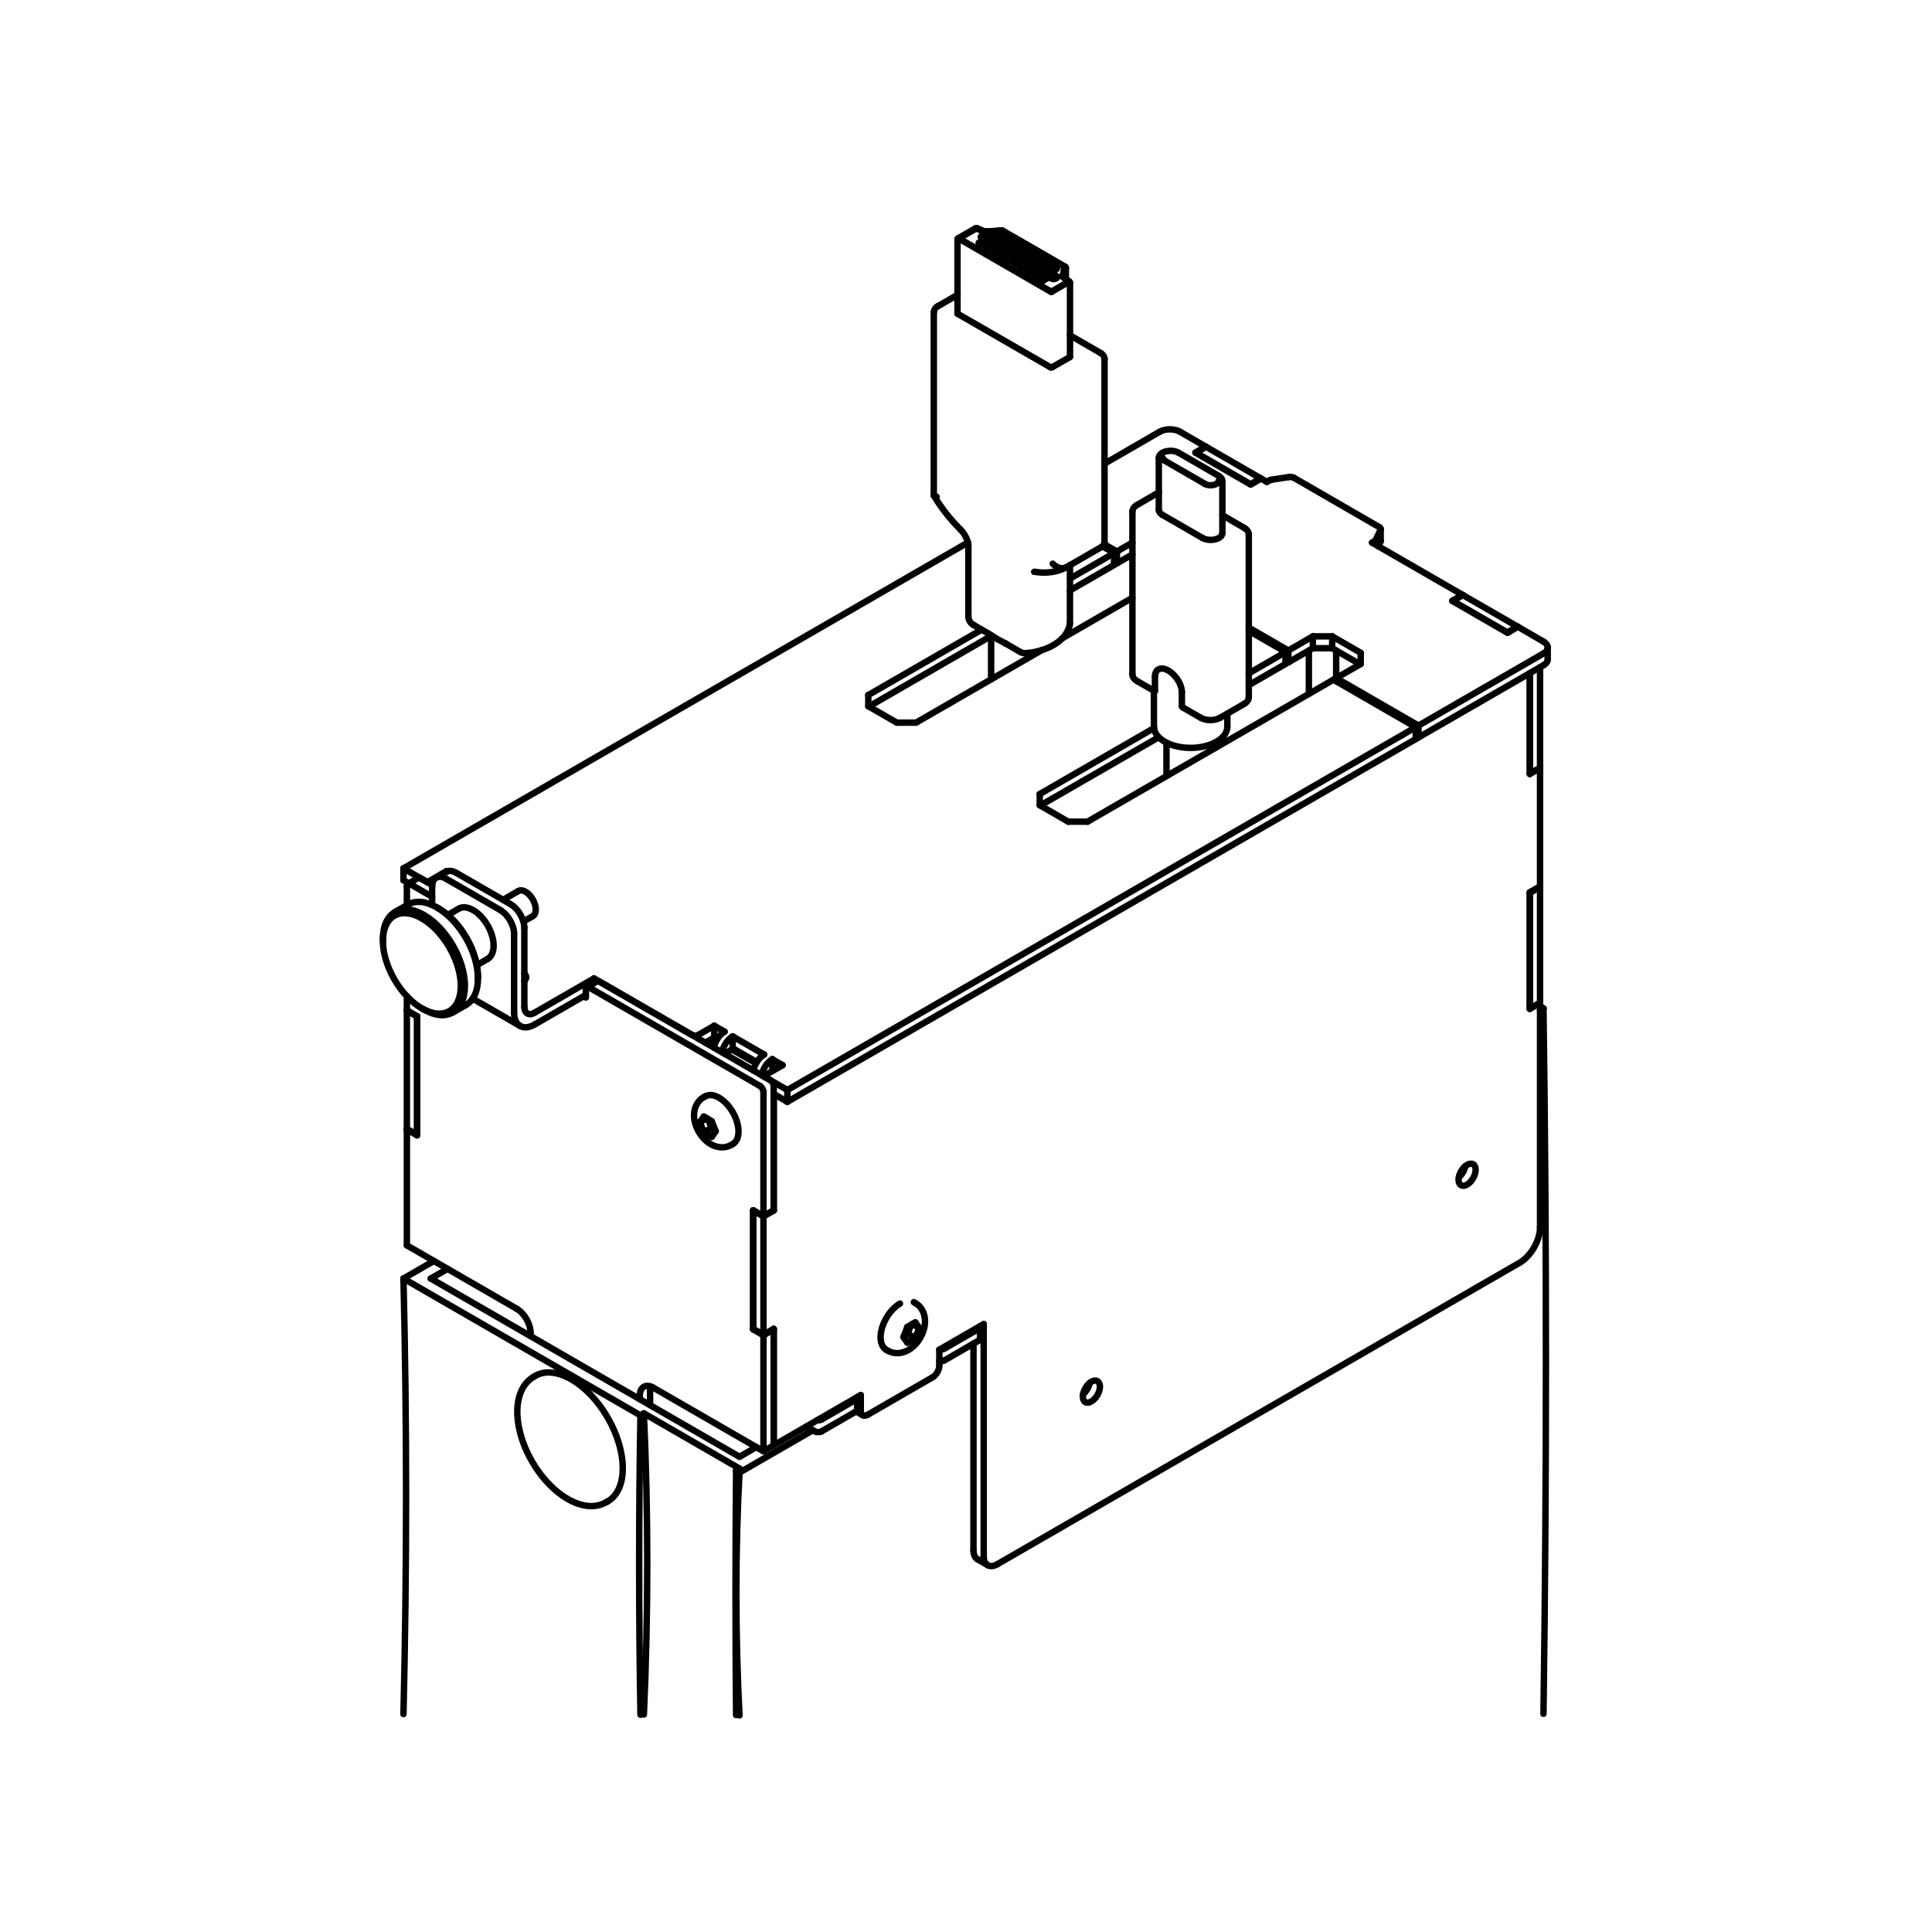 <?xml version="1.0" encoding="utf-8"?>
<!-- Generator: Adobe Illustrator 26.5.0, SVG Export Plug-In . SVG Version: 6.00 Build 0)  -->
<svg version="1.1" id="Vrstva_1" xmlns="http://www.w3.org/2000/svg" xmlns:xlink="http://www.w3.org/1999/xlink" x="0px" y="0px"
	 viewBox="0 0 300 300" style="enable-background:new 0 0 300 300;" xml:space="preserve">
<style type="text/css">
	.st0{fill:none;stroke:#000000;stroke-linecap:round;stroke-linejoin:round;stroke-miterlimit:10;}
	.st1{fill:none;stroke:#000000;stroke-width:1;stroke-linecap:round;stroke-linejoin:round;stroke-miterlimit:10;}
</style>
<g id="LINE_00000076593342871989778870000015215813894740808380_">
	<line class="st0" x1="195.82" y1="74.31" x2="194.22" y2="75.23"/>
</g>
<g id="LINE_00000161605210128553501620000004796053334465634442_">
	<line class="st0" x1="194.22" y1="75.23" x2="185.63" y2="70.27"/>
</g>
<g id="LINE_00000057133717861737251180000016502555443962359476_">
	<line class="st0" x1="185.63" y1="70.27" x2="187.22" y2="69.35"/>
</g>
<g id="LINE_00000132808903577101169130000015146654174524787112_">
	<line class="st0" x1="187.22" y1="69.35" x2="187.22" y2="69.41"/>
</g>
<g id="LINE_00000086652357249806132660000017962300265667762093_">
	<line class="st0" x1="187.22" y1="69.35" x2="183.25" y2="67.05"/>
</g>
<g id="LINE_00000082368793997200780390000007812882128685875890_">
	<line class="st0" x1="196.72" y1="74.83" x2="195.82" y2="74.31"/>
</g>
<g id="ELLIPSE_00000088092183355984433400000010697562914838731171_">
	<path class="st0" d="M183.25,67.05c-0.88-0.51-2.3-0.51-3.18,0"/>
</g>
<g id="LINE_00000106843968408449914970000013876812558592394421_">
	<line class="st0" x1="180.06" y1="67.05" x2="171.51" y2="71.99"/>
</g>
<g id="LINE_00000000209070952543390710000008938227725567710089_">
	<line class="st0" x1="171.44" y1="84.49" x2="173.44" y2="85.64"/>
</g>
<g id="LINE_00000157998696832081059360000017025054439340636857_">
	<line class="st0" x1="173.44" y1="85.64" x2="175.84" y2="84.25"/>
</g>
<g id="LINE_00000031188620747001975150000002246842201200137659_">
	<line class="st0" x1="193.91" y1="97.46" x2="200.06" y2="101.01"/>
</g>
<g id="LINE_00000139271915230784168470000008524657336371741061_">
	<line class="st0" x1="200.06" y1="101.01" x2="203.86" y2="98.81"/>
</g>
<g id="LINE_00000088816301936223178100000008290645373083411881_">
	<line class="st0" x1="203.86" y1="98.81" x2="206.86" y2="98.81"/>
</g>
<g id="LINE_00000152981615654529600950000007559974813362845336_">
	<line class="st0" x1="206.86" y1="98.81" x2="211.29" y2="101.37"/>
</g>
<g id="LINE_00000037687570406176114490000009836037309970505089_">
	<line class="st0" x1="211.29" y1="101.37" x2="211.29" y2="103.1"/>
</g>
<g id="LINE_00000129182359911105604990000007550584787638992529_">
	<line class="st0" x1="211.29" y1="103.1" x2="207.48" y2="105.29"/>
</g>
<g id="LINE_00000129914812488797603220000018198808478295052160_">
	<line class="st0" x1="207.48" y1="105.29" x2="220.26" y2="112.67"/>
</g>
<g id="LINE_00000168815888032716879170000001851730186046446503_">
	<line class="st0" x1="220.26" y1="112.67" x2="239.67" y2="101.47"/>
</g>
<g id="ELLIPSE_00000110465542091268507620000003595316323633575852_">
	<path class="st0" d="M239.67,101.47c0.88-0.51,0.88-1.33,0-1.84"/>
</g>
<g id="LINE_00000062900278745111841350000009731064216299796376_">
	<line class="st0" x1="239.67" y1="99.63" x2="235.7" y2="97.33"/>
</g>
<g id="LINE_00000100374206090060146550000001802053813885085067_">
	<line class="st0" x1="235.7" y1="97.33" x2="234.11" y2="98.25"/>
</g>
<g id="LINE_00000056387957973181824840000003437543186718632848_">
	<line class="st0" x1="234.11" y1="98.25" x2="225.51" y2="93.29"/>
</g>
<g id="LINE_00000111162142824601117770000004758978900280860595_">
	<line class="st0" x1="225.51" y1="93.29" x2="227.1" y2="92.37"/>
</g>
<g id="LINE_00000145759171485728887340000018274880130131275692_">
	<line class="st0" x1="227.1" y1="92.37" x2="213.05" y2="84.26"/>
</g>
<g id="LINE_00000167361379520614811170000000706562287349867923_">
	<line class="st0" x1="213.44" y1="84.04" x2="213.05" y2="84.26"/>
</g>
<g id="ELLIPSE_00000060739924007179815920000012437020965127441851_">
	<path class="st0" d="M213.44,84.04c0.09-0.05,0.16-0.12,0.19-0.19"/>
</g>
<g id="LINE_00000176037592967289377460000010829486054193067161_">
	<line class="st0" x1="214.37" y1="82.26" x2="213.63" y2="83.84"/>
</g>
<g id="ELLIPSE_00000021112926869884392360000005603662300452431013_">
	<path class="st0" d="M214.37,82.26c0.07-0.15,0-0.31-0.19-0.42"/>
</g>
<g id="LINE_00000135654990475005634200000011167781286796157062_">
	<line class="st0" x1="200.9" y1="74.18" x2="214.17" y2="81.85"/>
</g>
<g id="ELLIPSE_00000163784811035158210980000006625611380125730478_">
	<path class="st0" d="M200.9,74.18c-0.19-0.11-0.47-0.15-0.72-0.11"/>
</g>
<g id="LINE_00000123420118354778662890000006261418139808259518_">
	<line class="st0" x1="197.44" y1="74.49" x2="200.17" y2="74.07"/>
</g>
<g id="ELLIPSE_00000017477503918116454740000009936375484232888734_">
	<path class="st0" d="M197.44,74.49c-0.13,0.02-0.24,0.06-0.34,0.11"/>
</g>
<g id="LINE_00000098928957844392580770000017579586477912595120_">
	<line class="st0" x1="196.72" y1="74.83" x2="197.11" y2="74.61"/>
</g>
<g id="LINE_00000117643107364860874020000017098508303044693918_">
	<line class="st0" x1="227.1" y1="92.37" x2="227.1" y2="92.43"/>
</g>
<g id="ELLIPSE_00000127728956931141589020000000517982820084886951_">
	<path class="st0" d="M214.37,84.1c0.02-0.04,0.03-0.07,0.03-0.11"/>
</g>
<g id="LINE_00000152235488426608513810000006101633622048311739_">
	<line class="st0" x1="214.03" y1="84.82" x2="214.37" y2="84.1"/>
</g>
<g id="ELLIPSE_00000177444040870080127900000001332727042553077382_">
	<path class="st0" d="M239.67,103.3c0.42-0.24,0.66-0.57,0.66-0.92"/>
</g>
<g id="LINE_00000047055158298404150390000000570644167562334624_">
	<line class="st0" x1="220.26" y1="114.51" x2="239.67" y2="103.3"/>
</g>
<g id="LINE_00000173148957356623928880000003159107046360378033_">
	<line class="st0" x1="219.84" y1="114.27" x2="220.26" y2="114.51"/>
</g>
<g id="LINE_00000088845089264508770920000005076687366622770599_">
	<line class="st0" x1="211.19" y1="103.15" x2="206.86" y2="100.65"/>
</g>
<g id="LINE_00000083770893244494953590000009001028085472294327_">
	<line class="st0" x1="206.86" y1="100.65" x2="203.86" y2="100.65"/>
</g>
<g id="LINE_00000008109480362794159800000010236450591027280027_">
	<line class="st0" x1="203.86" y1="100.65" x2="200.06" y2="102.85"/>
</g>
<g id="LINE_00000153687211217472477930000006270609414880909696_">
	<line class="st0" x1="199.63" y1="102.6" x2="200.06" y2="102.85"/>
</g>
<g id="LINE_00000001660988787589608790000008388208396370487468_">
	<line class="st0" x1="175.84" y1="86.09" x2="173.44" y2="87.47"/>
</g>
<g id="LINE_00000163069689673580858020000001903148629401471628_">
	<line class="st0" x1="173.01" y1="87.23" x2="173.44" y2="87.47"/>
</g>
<g id="LINE_00000160169859290192076640000003373417210154644872_">
	<line class="st0" x1="173.44" y1="87.47" x2="173.44" y2="85.64"/>
</g>
<g id="LINE_00000078734530623783561320000016573769636221960875_">
	<line class="st0" x1="206.86" y1="98.81" x2="206.86" y2="100.65"/>
</g>
<g id="LINE_00000025438738666837410110000009895002378885735598_">
	<line class="st0" x1="207.48" y1="105.29" x2="207.48" y2="105.78"/>
</g>
<g id="LINE_00000029735544327646097370000008922380184993838978_">
	<line class="st0" x1="203.86" y1="98.81" x2="203.86" y2="100.65"/>
</g>
<g id="LINE_00000135686722706123570030000013733388356011900297_">
	<line class="st0" x1="200.06" y1="102.85" x2="200.06" y2="101.01"/>
</g>
<g id="LINE_00000177472638755877890920000006158733721503948432_">
	<line class="st0" x1="220.26" y1="114.51" x2="220.26" y2="112.67"/>
</g>
<g id="LINE_00000034776096319465394550000001387314061367242890_">
	<line class="st0" x1="240.33" y1="102.39" x2="240.33" y2="100.55"/>
</g>
<g id="LINE_00000179632559513167685430000006913136627099061383_">
	<line class="st0" x1="214.39" y1="83.99" x2="214.39" y2="82.15"/>
</g>
<g id="LINE_00000109017127037395545760000000928680578249275813_">
	<line class="st0" x1="237.55" y1="156.64" x2="239.14" y2="155.72"/>
</g>
<g id="LINE_00000056385393363577622440000001045434737039760309_">
	<line class="st0" x1="237.55" y1="138.64" x2="237.55" y2="156.64"/>
</g>
<g id="LINE_00000165943135649269032650000011694981712684147899_">
	<line class="st0" x1="237.55" y1="104.53" x2="237.55" y2="120.14"/>
</g>
<g id="LINE_00000150094501081646337240000012210527315153629322_">
	<line class="st0" x1="225.57" y1="93.32" x2="234.05" y2="98.22"/>
</g>
<g id="LINE_00000014594315394835566050000008844391775562941884_">
	<line class="st0" x1="185.69" y1="70.3" x2="194.17" y2="75.2"/>
</g>
<g id="LINE_00000090255503543400856820000009788569805579340696_">
	<line class="st0" x1="187.28" y1="69.38" x2="195.76" y2="74.28"/>
</g>
<g id="LINE_00000165232587031618858670000013460805931464383663_">
	<line class="st0" x1="195.76" y1="74.28" x2="195.76" y2="74.34"/>
</g>
<g id="LINE_00000168808196869760942750000016186571559354280863_">
	<line class="st0" x1="227.16" y1="92.4" x2="235.64" y2="97.3"/>
</g>
<g id="LINE_00000039124046226250527590000012381798511026357944_">
	<line class="st0" x1="235.64" y1="97.3" x2="235.64" y2="97.36"/>
</g>
<g id="LINE_00000062189378772835857380000016063447857029077383_">
	<line class="st0" x1="239.14" y1="119.23" x2="239.14" y2="103.61"/>
</g>
<g id="LINE_00000079449496011148374750000010007791848479815842_">
	<line class="st0" x1="239.14" y1="137.72" x2="239.06" y2="137.67"/>
</g>
<g id="LINE_00000177458310379305002880000016966166247430524044_">
	<line class="st0" x1="239.14" y1="155.72" x2="239.14" y2="137.72"/>
</g>
<g id="LINE_00000181781616972583255150000005037116612983288244_">
	<line class="st0" x1="187.28" y1="69.38" x2="185.69" y2="70.3"/>
</g>
<g id="LINE_00000067934877151486675930000002430609155457798826_">
	<line class="st0" x1="195.76" y1="74.28" x2="194.17" y2="75.2"/>
</g>
<g id="LINE_00000109020322401522176760000017342259511779205255_">
	<line class="st0" x1="227.16" y1="92.4" x2="225.57" y2="93.32"/>
</g>
<g id="LINE_00000167361160900489167520000009536640127581616573_">
	<line class="st0" x1="235.64" y1="97.3" x2="234.05" y2="98.22"/>
</g>
<g id="LINE_00000003813917084324296910000014810362709492849798_">
	<line class="st0" x1="237.55" y1="138.64" x2="239.14" y2="137.72"/>
</g>
<g id="LINE_00000129165052362656986020000018207670502663907224_">
	<line class="st0" x1="237.55" y1="120.14" x2="239.14" y2="119.23"/>
</g>
<g id="ELLIPSE_00000023254541916334386060000016049111391513545909_">
	<path class="st0" d="M120.14,168.64c0-0.34-0.24-0.75-0.53-0.92"/>
</g>
<g id="ELLIPSE_00000061456264037980555750000014452408731872211872_">
	<path class="st0" d="M118.55,169.56c0-0.34-0.24-0.75-0.53-0.92"/>
</g>
<g id="LINE_00000101081796844777625290000008865048426393330063_">
	<line class="st0" x1="119.61" y1="167.73" x2="93.09" y2="152.42"/>
</g>
<g id="LINE_00000049180788308131755250000006992581854544757165_">
	<line class="st0" x1="118.02" y1="168.64" x2="91.5" y2="153.34"/>
</g>
<g id="LINE_00000093171721313153970310000009897562213043697286_">
	<line class="st0" x1="120.14" y1="187.93" x2="120.14" y2="168.64"/>
</g>
<g id="LINE_00000174596695763090943770000013676384513045046460_">
	<line class="st0" x1="120.14" y1="206.43" x2="120.06" y2="206.38"/>
</g>
<g id="LINE_00000156560795626409321200000008865619099012739718_">
	<line class="st0" x1="120.14" y1="224.43" x2="120.14" y2="206.43"/>
</g>
<g id="ELLIPSE_00000068666657604528060710000015589811893395758997_">
	<path class="st0" d="M100.99,215.28c-0.04,0.16-0.05,0.33-0.05,0.52"/>
</g>
<g id="LINE_00000049223169746510102630000012402682581081507476_">
	<line class="st0" x1="100.94" y1="215.8" x2="100.94" y2="218.19"/>
</g>
<g id="ELLIPSE_00000175316514518846570960000009393821992504105130_">
	<path class="st0" d="M65.3,136.37c-0.14-0.08-0.28-0.09-0.38-0.04"/>
</g>
<g id="LINE_00000121994873371386325820000000229769651232985001_">
	<line class="st0" x1="67.11" y1="137.42" x2="65.3" y2="136.37"/>
</g>
<g id="ELLIPSE_00000180335951313336793900000006009578426170169490_">
	<path class="st0" d="M93.09,152.42c-0.14-0.08-0.28-0.09-0.38-0.04"/>
</g>
<g id="ELLIPSE_00000146484852329047247680000009733440798896898736_">
	<path class="st0" d="M91.5,153.34c-0.29-0.17-0.53-0.03-0.53,0.31"/>
</g>
<g id="LINE_00000014606552358840127510000007587794134342975126_">
	<line class="st0" x1="90.97" y1="153.64" x2="90.97" y2="154.87"/>
</g>
<g id="LINE_00000041257908494319932090000008138994474579030410_">
	<line class="st0" x1="67.1" y1="139.25" x2="63.71" y2="137.29"/>
</g>
<g id="ELLIPSE_00000083783253951802284540000015870707925290427817_">
	<path class="st0" d="M63.71,137.29c-0.29-0.17-0.53-0.03-0.53,0.31"/>
</g>
<g id="LINE_00000104694932787391964210000005859066102579457709_">
	<line class="st0" x1="90.65" y1="154.68" x2="90.97" y2="154.87"/>
</g>
<g id="ELLIPSE_00000150079234197175597930000015082095754423511961_">
	<path class="st0" d="M82.38,206.92c0-1.35-0.95-3-2.12-3.67"/>
</g>
<g id="LINE_00000156556892005131759670000014837159206396003482_">
	<line class="st0" x1="63.18" y1="193.38" x2="80.26" y2="203.24"/>
</g>
<g id="ELLIPSE_00000066478294342317632460000013047770484794742964_">
	<path class="st0" d="M101.47,215.49c-1.17-0.68-2.12-0.13-2.12,1.22"/>
</g>
<g id="LINE_00000020359139336023003530000016163361188031654802_">
	<line class="st0" x1="99.35" y1="217.27" x2="99.35" y2="216.72"/>
</g>
<g id="LINE_00000081647368261632287840000000167075913510717607_">
	<line class="st0" x1="82.38" y1="206.92" x2="82.38" y2="207.47"/>
</g>
<g id="LINE_00000181061017322305458210000015821895751847426434_">
	<line class="st0" x1="63.18" y1="156.89" x2="63.18" y2="154.69"/>
</g>
<g id="LINE_00000119811072485841565600000012468251488150780607_">
	<line class="st0" x1="63.18" y1="140.55" x2="63.18" y2="137.6"/>
</g>
<g id="LINE_00000001627963302851341460000000911911244729049734_">
	<line class="st0" x1="64.77" y1="157.81" x2="63.18" y2="156.89"/>
</g>
<g id="LINE_00000120557742308088597810000006297718719427957175_">
	<line class="st0" x1="64.77" y1="176.3" x2="64.77" y2="157.81"/>
</g>
<g id="LINE_00000007414769993155508400000014808701507224511112_">
	<line class="st0" x1="63.18" y1="175.38" x2="64.77" y2="176.3"/>
</g>
<g id="LINE_00000025437451505491511350000015138792753698212517_">
	<line class="st0" x1="63.18" y1="193.38" x2="63.18" y2="175.38"/>
</g>
<g id="LINE_00000156583595449160758310000001953006840162261949_">
	<line class="st0" x1="101.47" y1="215.49" x2="118.55" y2="225.35"/>
</g>
<g id="LINE_00000116958145067323841470000018355026262014268846_">
	<line class="st0" x1="118.55" y1="207.35" x2="118.55" y2="225.35"/>
</g>
<g id="LINE_00000169552928547965895830000008517318690914247053_">
	<line class="st0" x1="116.96" y1="206.43" x2="118.55" y2="207.35"/>
</g>
<g id="LINE_00000065056100913324522540000018285001668648795286_">
	<line class="st0" x1="116.96" y1="187.93" x2="116.96" y2="206.43"/>
</g>
<g id="LINE_00000018931655845904188620000018064423008195948967_">
	<line class="st0" x1="118.55" y1="188.85" x2="116.96" y2="187.93"/>
</g>
<g id="LINE_00000166641325874249847730000002855467436456639666_">
	<line class="st0" x1="118.55" y1="188.85" x2="118.55" y2="169.56"/>
</g>
<g id="LINE_00000045580197613298855090000004238795563707180967_">
	<line class="st0" x1="118.55" y1="225.35" x2="120.14" y2="224.43"/>
</g>
<g id="LINE_00000008129633631436193870000012614493713317967032_">
	<line class="st0" x1="118.55" y1="207.35" x2="120.14" y2="206.43"/>
</g>
<g id="LINE_00000173118842599054758620000004582977897943035552_">
	<line class="st0" x1="63.18" y1="175.38" x2="63.26" y2="175.33"/>
</g>
<g id="LINE_00000147924210291854000890000009297652170787256737_">
	<line class="st0" x1="116.96" y1="206.43" x2="117.03" y2="206.38"/>
</g>
<g id="LINE_00000083771298449063465130000008896986466874422931_">
	<line class="st0" x1="118.55" y1="188.85" x2="120.14" y2="187.93"/>
</g>
<g id="LINE_00000071543514319742900980000005023849993947919545_">
	<line class="st0" x1="91.12" y1="153.3" x2="92.72" y2="152.38"/>
</g>
<g id="LINE_00000109003488246199242030000008300138111180028809_">
	<line class="st0" x1="63.34" y1="137.25" x2="64.93" y2="136.34"/>
</g>
<g id="ELLIPSE_00000160904926832777390050000017901164916615136407_">
	<ellipse transform="matrix(0.5 -0.866 0.866 0.5 -44.066 288.498)" class="st1" cx="227.82" cy="182.41" rx="1.88" ry="1.08"/>
</g>
<g id="ELLIPSE_00000170256634858488692600000012694319430227313797_">
	<path class="st0" d="M226.54,182.8c0.49-0.42,0.88-1.08,0.99-1.72"/>
</g>
<g id="ELLIPSE_00000002371716129105439770000005978956086353666954_">
	<ellipse transform="matrix(0.5 -0.866 0.866 0.5 -102.404 254.813)" class="st1" cx="169.48" cy="216.09" rx="1.88" ry="1.08"/>
</g>
<g id="ELLIPSE_00000109738007984682246920000010000449728188977073_">
	<path class="st0" d="M168.2,216.48c0.49-0.42,0.88-1.08,0.99-1.72"/>
</g>
<g id="ELLIPSE_00000136393648871867788020000016861240663402057093_">
	<path class="st0" d="M133.66,219.07c0,0.68,0.47,0.95,1.06,0.61"/>
</g>
<g id="LINE_00000134927995617989772340000002742564854094686385_">
	<line class="st0" x1="134.72" y1="219.69" x2="144.8" y2="213.87"/>
</g>
<g id="LINE_00000043426021078674266850000006778906863303123352_">
	<line class="st0" x1="116.96" y1="187.97" x2="116.96" y2="206.34"/>
</g>
<g id="LINE_00000085235190831877886180000003497969000393578678_">
	<line class="st0" x1="116.98" y1="187.95" x2="116.96" y2="187.97"/>
</g>
<g id="ELLIPSE_00000125560441041118030590000015879472537423027635_">
	<path class="st0" d="M151.16,240.75c0,0.65,0.22,1.14,0.62,1.37"/>
</g>
<g id="LINE_00000065032394353082824670000005637414188642554545_">
	<line class="st0" x1="151.16" y1="240.75" x2="151.16" y2="208.64"/>
</g>
<g id="ELLIPSE_00000095312722599786117020000007800819803580795797_">
	<path class="st0" d="M144.8,213.87c0.59-0.34,1.06-1.16,1.06-1.84"/>
</g>
<g id="LINE_00000036933277166166883110000015235938364459048841_">
	<line class="st0" x1="145.86" y1="212.03" x2="145.86" y2="209.58"/>
</g>
<g id="ELLIPSE_00000064341288884287497210000015622130573486904765_">
	<path class="st0" d="M152.75,241.67c0,1.35,0.95,1.9,2.12,1.22"/>
</g>
<g id="LINE_00000106109569346544399110000011155115435117995942_">
	<line class="st0" x1="152.75" y1="205.6" x2="152.75" y2="241.67"/>
</g>
<g id="LINE_00000003086807019822761240000010808353781644637085_">
	<line class="st0" x1="133.66" y1="216.62" x2="133.66" y2="219.07"/>
</g>
<g id="LINE_00000042015543602741282050000002814004204007932559_">
	<line class="st0" x1="120.14" y1="224.43" x2="133.66" y2="216.62"/>
</g>
<g id="LINE_00000120548581018353827960000013225316364383328187_">
	<line class="st0" x1="145.86" y1="209.58" x2="152.75" y2="205.6"/>
</g>
<g id="LINE_00000022528865982751810430000004050748802865810825_">
	<line class="st0" x1="235.96" y1="196.08" x2="154.87" y2="242.89"/>
</g>
<g id="ELLIPSE_00000147222358334328782370000005877262005449740477_">
	<path class="st0" d="M235.96,196.08c1.76-1.01,3.18-3.48,3.18-5.51"/>
</g>
<g id="LINE_00000101076994442613611610000016393301459669851553_">
	<line class="st0" x1="239.14" y1="155.72" x2="239.14" y2="190.57"/>
</g>
<g id="LINE_00000121277934954169510090000016846922150045726634_">
	<line class="st0" x1="237.55" y1="156.64" x2="239.14" y2="155.72"/>
</g>
<g id="LINE_00000085945706332666846420000006011801879767348667_">
	<line class="st0" x1="237.55" y1="138.55" x2="237.55" y2="156.64"/>
</g>
<g id="LINE_00000142141227381002903790000011713841719504317323_">
	<line class="st0" x1="239.14" y1="137.63" x2="237.55" y2="138.55"/>
</g>
<g id="LINE_00000075130075382328705140000012478258894966961589_">
	<line class="st0" x1="239.14" y1="119.26" x2="239.14" y2="137.63"/>
</g>
<g id="LINE_00000149377961984782007940000002678377516557748624_">
	<line class="st0" x1="237.55" y1="120.18" x2="239.14" y2="119.26"/>
</g>
<g id="LINE_00000160192956738266522880000016932335950116665489_">
	<line class="st0" x1="237.55" y1="104.53" x2="237.55" y2="120.18"/>
</g>
<g id="LINE_00000160184479714438448000000010626959423497567933_">
	<line class="st0" x1="120.14" y1="187.97" x2="120.14" y2="169.87"/>
</g>
<g id="LINE_00000114769096658658011000000017428304922362461587_">
	<line class="st0" x1="118.55" y1="188.88" x2="120.14" y2="187.97"/>
</g>
<g id="LINE_00000007426569902036482470000011740845610959700118_">
	<line class="st0" x1="118.55" y1="207.25" x2="118.55" y2="188.88"/>
</g>
<g id="LINE_00000074431950591500575790000003113676416623492241_">
	<line class="st0" x1="120.14" y1="206.34" x2="118.55" y2="207.25"/>
</g>
<g id="LINE_00000078733686860038175670000000102383519526222724_">
	<line class="st0" x1="120.14" y1="224.43" x2="120.14" y2="206.34"/>
</g>
<g id="LINE_00000064341988167367987460000014844647385580882363_">
	<line class="st0" x1="118.55" y1="207.25" x2="116.96" y2="206.34"/>
</g>
<g id="LINE_00000038407442121869699030000013375903218678999952_">
	<line class="st0" x1="118.55" y1="188.88" x2="116.96" y2="187.97"/>
</g>
<g id="LINE_00000061460876038260589170000004017963342989384093_">
	<line class="st0" x1="239.14" y1="119.26" x2="239.12" y2="119.24"/>
</g>
<g id="LINE_00000173865456464412756310000014150478480192568754_">
	<line class="st0" x1="120.14" y1="187.97" x2="120.11" y2="187.95"/>
</g>
<g id="LINE_00000003798012425753134700000015469461122771845294_">
	<line class="st0" x1="133.97" y1="219.76" x2="132.93" y2="219.16"/>
</g>
<g id="LINE_00000088110873633430807570000005135631894359123844_">
	<line class="st0" x1="153.37" y1="243.04" x2="151.78" y2="242.12"/>
</g>
<g id="LINE_00000009589537479411722930000008735277399276970368_">
	<line class="st0" x1="63.18" y1="156.92" x2="63.18" y2="175.29"/>
</g>
<g id="LINE_00000069381082563654633780000003535337513744502716_">
	<line class="st0" x1="63.21" y1="156.9" x2="63.18" y2="156.92"/>
</g>
<g id="LINE_00000133500220679046734140000010790009254951537828_">
	<line class="st0" x1="64.77" y1="176.21" x2="64.77" y2="157.84"/>
</g>
<g id="LINE_00000097498622378953648130000009544813624198284729_">
	<line class="st0" x1="64.77" y1="176.21" x2="63.18" y2="175.29"/>
</g>
<g id="LINE_00000154427913620684519110000007593725190432510348_">
	<line class="st0" x1="64.77" y1="157.84" x2="63.18" y2="156.92"/>
</g>
<g id="ELLIPSE_00000029728344170519322930000002993204850301393571_">
	<path class="st0" d="M151.96,208.17c0.14-0.08,0.22-0.19,0.22-0.31"/>
</g>
<g id="LINE_00000151523581470230506670000012831366016809461949_">
	<line class="st0" x1="146.66" y1="211.24" x2="151.96" y2="208.17"/>
</g>
<g id="ELLIPSE_00000137089766387499517890000012542819151236574890_">
	<path class="st0" d="M145.86,211.33c0.28,0.06,0.59,0.02,0.8-0.1"/>
</g>
<g id="ELLIPSE_00000000211575826312643280000017239082989505283256_">
	<path class="st0" d="M132.87,219.2c0.14-0.08,0.22-0.19,0.22-0.31"/>
</g>
<g id="LINE_00000102543242521923617570000007165150319167880123_">
	<line class="st0" x1="127.57" y1="222.26" x2="132.87" y2="219.2"/>
</g>
<g id="ELLIPSE_00000143598248727645369270000010704762835637380282_">
	<path class="st0" d="M126.51,222.26c0.29,0.17,0.77,0.17,1.06,0"/>
</g>
<g id="LINE_00000044867739972797220970000008302271794860067986_">
	<line class="st0" x1="125.2" y1="221.51" x2="126.51" y2="222.26"/>
</g>
<g id="ELLIPSE_00000055687256564642663800000016950844181094272897_">
	<path class="st0" d="M126.88,220.54c0.25,0.03,0.51-0.01,0.69-0.12"/>
</g>
<g id="LINE_00000132787523868380587390000002912728439718817423_">
	<line class="st0" x1="132.87" y1="217.36" x2="127.57" y2="220.42"/>
</g>
<g id="ELLIPSE_00000036232008591617522010000007328343887286566064_">
	<path class="st0" d="M132.87,217.36c0.18-0.1,0.26-0.25,0.2-0.4"/>
</g>
<g id="ELLIPSE_00000097489725936898995410000000650279879362410902_">
	<path class="st0" d="M145.97,209.52c0.25,0.03,0.51-0.01,0.69-0.12"/>
</g>
<g id="LINE_00000092452768395892246880000011674865791507334061_">
	<line class="st0" x1="151.96" y1="206.34" x2="146.66" y2="209.4"/>
</g>
<g id="ELLIPSE_00000071540895618801564500000011553351222282743427_">
	<path class="st0" d="M151.96,206.34c0.18-0.1,0.26-0.25,0.2-0.4"/>
</g>
<g id="LINE_00000035524611407943075660000015513258149705440158_">
	<line class="st0" x1="152.18" y1="207.87" x2="152.18" y2="206.03"/>
</g>
<g id="LINE_00000025432171034950855240000001040359279495695283_">
	<line class="st0" x1="133.09" y1="218.89" x2="133.09" y2="217.05"/>
</g>
<g id="ELLIPSE_00000135661144294326311200000009347658490436386470_">
	<path class="st0" d="M107.41,160.68c0.29,0.17,0.77,0.17,1.06,0"/>
</g>
<g id="LINE_00000136393788805360513540000013664580026851550895_">
	<line class="st0" x1="92.24" y1="151.93" x2="107.41" y2="160.68"/>
</g>
<g id="LINE_00000107590932625628252120000012435479945504367033_">
	<line class="st0" x1="92.24" y1="151.93" x2="92.24" y2="152.65"/>
</g>
<g id="LINE_00000139993884479167680880000015843722820308102064_">
	<line class="st0" x1="108.47" y1="160.68" x2="110.91" y2="159.28"/>
</g>
<g id="LINE_00000155109336874811084050000014077484722065050535_">
	<line class="st0" x1="110.91" y1="159.28" x2="112.5" y2="160.19"/>
</g>
<g id="LINE_00000136388533047071755940000008551358594839399867_">
	<line class="st0" x1="112.5" y1="160.19" x2="112.5" y2="160.2"/>
</g>
<g id="LINE_00000039124043492834388920000016279500080174051765_">
	<line class="st0" x1="113.77" y1="160.93" x2="113.77" y2="160.93"/>
</g>
<g id="LINE_00000064317877997463785640000004051762895293931686_">
	<line class="st0" x1="113.77" y1="160.93" x2="118.65" y2="163.75"/>
</g>
<g id="LINE_00000160149466328446450370000010766992706034231168_">
	<line class="st0" x1="118.65" y1="163.75" x2="118.65" y2="163.75"/>
</g>
<g id="LINE_00000062167775315729915880000004840902288300402604_">
	<line class="st0" x1="119.92" y1="164.48" x2="119.93" y2="164.48"/>
</g>
<g id="LINE_00000092448705353781337600000004619883616029985156_">
	<line class="st0" x1="119.93" y1="164.48" x2="121.52" y2="165.4"/>
</g>
<g id="LINE_00000077320211767064259710000004855587673112401047_">
	<line class="st0" x1="121.52" y1="165.4" x2="118.55" y2="167.11"/>
</g>
<g id="LINE_00000134959448503749350700000016303442319817378988_">
	<line class="st0" x1="118.55" y1="167.11" x2="122.26" y2="169.26"/>
</g>
<g id="LINE_00000155867556113821846230000005212673370785960584_">
	<line class="st0" x1="122.26" y1="169.26" x2="219.84" y2="112.92"/>
</g>
<g id="LINE_00000183207469341676598630000005183981605211745981_">
	<line class="st0" x1="219.84" y1="112.92" x2="207.06" y2="105.54"/>
</g>
<g id="LINE_00000064329674931896865210000005167883823270764954_">
	<line class="st0" x1="207.06" y1="105.54" x2="168.87" y2="127.59"/>
</g>
<g id="LINE_00000001652944013736958660000000999720714861023138_">
	<line class="st0" x1="168.87" y1="127.59" x2="165.87" y2="127.59"/>
</g>
<g id="LINE_00000095309310673874103110000011666142229325737906_">
	<line class="st0" x1="165.87" y1="127.59" x2="161.45" y2="125.03"/>
</g>
<g id="LINE_00000127742767034495815310000012531997412232755359_">
	<line class="st0" x1="161.45" y1="125.03" x2="161.45" y2="123.3"/>
</g>
<g id="LINE_00000074435122424641680030000014752233159538344834_">
	<line class="st0" x1="161.45" y1="123.3" x2="179.19" y2="113.06"/>
</g>
<g id="LINE_00000051352455374189315730000016648519604248970118_">
	<line class="st0" x1="193.91" y1="104.56" x2="199.63" y2="101.25"/>
</g>
<g id="LINE_00000115484854279620082150000005398551307758017711_">
	<line class="st0" x1="199.63" y1="101.25" x2="193.91" y2="97.95"/>
</g>
<g id="LINE_00000158743347671935764860000001435869810561496727_">
	<line class="st0" x1="175.84" y1="92.82" x2="164.95" y2="99.11"/>
</g>
<g id="LINE_00000055699867873763841100000013311163756282482060_">
	<line class="st0" x1="161.76" y1="100.95" x2="142.25" y2="112.21"/>
</g>
<g id="LINE_00000063612689622236968530000000658644770685721788_">
	<line class="st0" x1="142.25" y1="112.21" x2="139.25" y2="112.21"/>
</g>
<g id="LINE_00000111878223607366551190000011281544825713589425_">
	<line class="st0" x1="139.25" y1="112.21" x2="134.83" y2="109.66"/>
</g>
<g id="LINE_00000090275602288044541740000007289663084333454993_">
	<line class="st0" x1="134.83" y1="109.66" x2="134.83" y2="107.93"/>
</g>
<g id="LINE_00000182516472014672206090000002949296469370384512_">
	<line class="st0" x1="134.83" y1="107.93" x2="152.43" y2="97.77"/>
</g>
<g id="LINE_00000067215991491580189020000016466469157973170344_">
	<line class="st0" x1="166.14" y1="89.85" x2="173.01" y2="85.88"/>
</g>
<g id="LINE_00000163773212192078879730000003777939664570562953_">
	<line class="st0" x1="173.01" y1="85.88" x2="171.19" y2="84.83"/>
</g>
<g id="LINE_00000033333182659193442820000002582588919526451635_">
	<line class="st0" x1="150.3" y1="84.24" x2="62.65" y2="134.84"/>
</g>
<g id="LINE_00000033347497620383864210000014045347370927330477_">
	<line class="st0" x1="62.65" y1="134.84" x2="66.36" y2="136.99"/>
</g>
<g id="LINE_00000104672577255824894290000017660886813768872618_">
	<line class="st0" x1="66.36" y1="136.99" x2="69.33" y2="135.27"/>
</g>
<g id="LINE_00000025412136834003874840000009606124883749728936_">
	<line class="st0" x1="69.33" y1="135.27" x2="69.41" y2="135.32"/>
</g>
<g id="LINE_00000072976323493288289000000000702747795879727272_">
	<line class="st0" x1="83.01" y1="157.25" x2="92.24" y2="151.93"/>
</g>
<g id="ELLIPSE_00000178178709088367289510000005091548077177114521_">
	<path class="st0" d="M81.42,152.32c0.38-0.35,0.38-0.8,0-1.15"/>
</g>
<g id="LINE_00000149340395777960207150000007226958476060292482_">
	<line class="st0" x1="122.26" y1="171.09" x2="120.14" y2="169.87"/>
</g>
<g id="LINE_00000114758699484264864140000004373762152477919648_">
	<line class="st0" x1="122.26" y1="169.26" x2="122.26" y2="171.09"/>
</g>
<g id="LINE_00000072989900531217246820000002768926084685500056_">
	<line class="st0" x1="62.65" y1="136.68" x2="62.65" y2="134.84"/>
</g>
<g id="LINE_00000117676459689484318350000009435696218544543125_">
	<line class="st0" x1="63.49" y1="137.16" x2="62.65" y2="136.68"/>
</g>
<g id="LINE_00000085953499794623222280000009223413468192806018_">
	<line class="st0" x1="122.26" y1="171.09" x2="219.84" y2="114.76"/>
</g>
<g id="LINE_00000052088871003307644770000007476536795779503007_">
	<line class="st0" x1="219.84" y1="114.76" x2="219.84" y2="112.92"/>
</g>
<g id="LINE_00000049907748889750295490000014030018237959411361_">
	<line class="st0" x1="69.33" y1="135.27" x2="69.33" y2="135.36"/>
</g>
<g id="LINE_00000074418131428698871620000016179592786274162335_">
	<line class="st0" x1="110.91" y1="161.11" x2="109.53" y2="161.91"/>
</g>
<g id="LINE_00000084520832757482403630000001372046291378063498_">
	<line class="st0" x1="110.91" y1="159.28" x2="110.91" y2="161.11"/>
</g>
<g id="ELLIPSE_00000160192974571061270210000005805635682384531892_">
	<path class="st0" d="M112.5,160.2c-0.79,0.46-1.47,1.48-1.65,2.47"/>
</g>
<g id="ELLIPSE_00000067196822189737806430000005045240412486712740_">
	<path class="st0" d="M113.77,162.77c-0.06,0.03-0.11,0.12-0.11,0.18"/>
</g>
<g id="ELLIPSE_00000175316810292792848070000015507688502557161400_">
	<path class="st0" d="M113.77,160.93c-0.79,0.46-1.47,1.48-1.65,2.47"/>
</g>
<g id="ELLIPSE_00000088121756992467021400000012018810561580647332_">
	<path class="st0" d="M119.92,164.48c-0.79,0.46-1.47,1.48-1.65,2.47"/>
</g>
<g id="ELLIPSE_00000119806120058054465430000004981296840458828196_">
	<path class="st0" d="M118.65,163.75c-0.79,0.46-1.47,1.48-1.65,2.47"/>
</g>
<g id="LINE_00000075847957856552068820000010141773289938037181_">
	<line class="st0" x1="112.5" y1="163.63" x2="113.66" y2="162.96"/>
</g>
<g id="LINE_00000032607175386659280400000011635720517755515321_">
	<line class="st0" x1="113.66" y1="162.96" x2="113.66" y2="162.95"/>
</g>
<g id="LINE_00000110447707406101179690000002092972420525034635_">
	<line class="st0" x1="117.4" y1="165.11" x2="113.66" y2="162.96"/>
</g>
<g id="LINE_00000057857405651303401390000004174249364576895922_">
	<line class="st0" x1="113.77" y1="162.77" x2="113.77" y2="162.77"/>
</g>
<g id="LINE_00000029044082169255411450000000596928782162264238_">
	<line class="st0" x1="113.77" y1="160.93" x2="113.77" y2="162.77"/>
</g>
<g id="LINE_00000151512480424762866540000014908551073628381573_">
	<line class="st0" x1="119.93" y1="164.48" x2="119.93" y2="166.32"/>
</g>
<g id="LINE_00000075882941129905525010000010353734260508330383_">
	<line class="st0" x1="90.97" y1="154.5" x2="83.01" y2="159.09"/>
</g>
<g id="LINE_00000034082542638275839020000002440905473963162242_">
	<line class="st0" x1="173.01" y1="87.72" x2="166.14" y2="91.69"/>
</g>
<g id="LINE_00000062168555941904570500000010702780788345863833_">
	<line class="st0" x1="153.9" y1="98.75" x2="134.92" y2="109.71"/>
</g>
<g id="LINE_00000163774821439455314890000016946315950895495315_">
	<line class="st0" x1="199.63" y1="103.09" x2="193.91" y2="106.39"/>
</g>
<g id="LINE_00000137845349420169273530000010326423825099188146_">
	<line class="st0" x1="179.93" y1="114.47" x2="161.54" y2="125.08"/>
</g>
<g id="LINE_00000003823068610471756990000001126488280069278862_">
	<line class="st0" x1="117.5" y1="164.92" x2="113.77" y2="162.77"/>
</g>
<g id="LINE_00000054253391527158021070000014578701333763729812_">
	<line class="st0" x1="111.35" y1="161.37" x2="110.91" y2="161.11"/>
</g>
<g id="ELLIPSE_00000126319563311192978280000001872530758671931556_">
	<path class="st0" d="M79.83,145.01c0-1.35-0.95-3-2.12-3.67"/>
</g>
<g id="ELLIPSE_00000036233443927336045830000007941044838429770408_">
	<path class="st0" d="M81.42,144.09c0-1.35-0.95-3-2.12-3.67"/>
</g>
<g id="LINE_00000158728553283526943830000008141995022901886625_">
	<line class="st0" x1="70.82" y1="135.52" x2="79.3" y2="140.41"/>
</g>
<g id="LINE_00000181792164126950604650000001085917626141372060_">
	<line class="st0" x1="69.23" y1="136.43" x2="77.71" y2="141.33"/>
</g>
<g id="LINE_00000068655309709677472880000002910339948766752438_">
	<line class="st0" x1="81.42" y1="144.09" x2="81.42" y2="156.34"/>
</g>
<g id="ELLIPSE_00000045598818591201475630000000528960349058572180_">
	<path class="st0" d="M70.82,135.52c-0.56-0.32-1.1-0.38-1.5-0.15"/>
</g>
<g id="ELLIPSE_00000005255312493018854100000016358244931434714533_">
	<path class="st0" d="M69.23,136.43c-1.17-0.68-2.12-0.13-2.12,1.22"/>
</g>
<g id="LINE_00000016076405143356755120000006030400641454632322_">
	<line class="st0" x1="67.1" y1="140.53" x2="67.1" y2="137.66"/>
</g>
<g id="ELLIPSE_00000070115171849392345750000002128114526074566295_">
	<path class="st0" d="M79.83,157.25c0,2.03,1.42,2.85,3.18,1.84"/>
</g>
<g id="LINE_00000141442457803134512000000001067973866338112410_">
	<line class="st0" x1="79.83" y1="145.01" x2="79.83" y2="157.25"/>
</g>
<g id="ELLIPSE_00000109725314009749333020000005661619247691273872_">
	<path class="st0" d="M81.42,156.34c0,1.01,0.71,1.43,1.59,0.92"/>
</g>
<g id="LINE_00000078748456594636219190000018411807558315533455_">
	<line class="st0" x1="173.01" y1="85.88" x2="173.01" y2="87.72"/>
</g>
<g id="LINE_00000176749555537932945370000016597163717060901770_">
	<line class="st0" x1="199.63" y1="101.25" x2="199.63" y2="103.09"/>
</g>
<g id="LINE_00000111163391079820652770000008432586210533607336_">
	<line class="st0" x1="69.32" y1="135.37" x2="67.73" y2="136.29"/>
</g>
<g id="LINE_00000013182360914106961500000003514872756609782700_">
	<line class="st0" x1="80.76" y1="159.31" x2="73.39" y2="155.06"/>
</g>
<path class="st0" d="M114.3,228.35c-0.12,12.15-0.12,25.65,0,37.96"/>
<g id="LINE_00000014630857379928804490000005537011598282958479_">
	<line class="st0" x1="114.83" y1="228.04" x2="114.3" y2="228.35"/>
</g>
<g id="LINE_00000038390023180881339020000017517525984301761926_">
	<line class="st0" x1="99.98" y1="219.47" x2="114.83" y2="228.04"/>
</g>
<path class="st0" d="M99.98,266.23c0.7-15.23,0.7-31.73,0-46.76"/>
<g id="LINE_00000009570254199460592390000004679789759137986728_">
	<line class="st0" x1="99.45" y1="219.78" x2="99.98" y2="219.47"/>
</g>
<path class="st0" d="M99.45,266.26c-0.27-15.25-0.27-31.75,0-46.48"/>
<g id="LINE_00000094585172555850088900000018083626198948075153_">
	<line class="st0" x1="99.45" y1="219.78" x2="62.65" y2="198.53"/>
</g>
<path class="st0" d="M62.65,198.53c0.54,22.47,0.54,44.97,0,67.63"/>
<path class="st0" d="M114.83,266.36c-0.65-12.36-0.65-25.86,0-37.71"/>
<g id="LINE_00000150099086528946296230000005414985857715838378_">
	<line class="st0" x1="114.83" y1="228.66" x2="114.3" y2="228.35"/>
</g>
<g id="LINE_00000061453041253304195510000013178502832354504337_">
	<line class="st0" x1="239.67" y1="156.58" x2="239.14" y2="156.89"/>
</g>
<g id="LINE_00000122696433289534185150000009180637984560987267_">
	<line class="st0" x1="126.21" y1="222.09" x2="114.83" y2="228.66"/>
</g>
<g id="LINE_00000024702799795297396990000018229170430393145988_">
	<line class="st0" x1="239.14" y1="156.27" x2="239.67" y2="156.58"/>
</g>
<g id="LINE_00000036228443050631437860000008432076283340916652_">
	<line class="st0" x1="62.65" y1="198.53" x2="67.37" y2="195.8"/>
</g>
<g id="LINE_00000088134161844378582860000013934886305058794681_">
	<line class="st0" x1="66.89" y1="198.53" x2="114.83" y2="226.21"/>
</g>
<g id="LINE_00000179647768858119264510000014850758043183833252_">
	<line class="st0" x1="69.49" y1="197.03" x2="66.89" y2="198.53"/>
</g>
<g id="LINE_00000117648486356323795750000006308100282498507432_">
	<line class="st0" x1="114.83" y1="226.21" x2="117.43" y2="224.71"/>
</g>
<path class="st0" d="M239.67,156.58c0.51,35.92,0.51,73.42,0,109.54"/>
<g id="ELLIPSE_00000181044950004706867390000017480788140539054734_">
	<path class="st0" d="M94.37,233.13c3.11-1.79,3.11-7.61,0-12.99s-8.14-8.29-11.25-6.5"/>
</g>
<g id="SPLINE_00000021827623587197967110000014202673146215638946_">
	<path class="st0" d="M82.84,213.81c-0.6,0.35-1.11,0.85-1.51,1.46c-0.42,0.65-0.7,1.42-0.86,2.28c-0.17,0.91-0.19,1.91-0.07,2.96
		c0.12,1.06,0.38,2.17,0.76,3.27c0.38,1.1,0.89,2.19,1.5,3.23c0.6,1.03,1.31,2.01,2.07,2.88c0.77,0.87,1.6,1.63,2.46,2.25
		s1.75,1.09,2.62,1.38s1.73,0.41,2.53,0.32c0.62-0.06,1.21-0.25,1.74-0.55"/>
</g>
<g id="LINE_00000072276974790992125700000012395081519974233515_">
	<line class="st0" x1="94.37" y1="233.13" x2="94.09" y2="233.29"/>
</g>
<g id="LINE_00000178897221420772691450000013316746152287320501_">
	<line class="st0" x1="83.12" y1="213.65" x2="82.84" y2="213.81"/>
</g>
<g id="ELLIPSE_00000005227167677495894530000013290747108363786676_">
	<path class="st0" d="M113.79,177.65c1.18-0.68,1.18-2.89,0-4.94c-1.18-2.04-3.09-3.15-4.27-2.47"/>
</g>
<g id="LINE_00000054967235157839657160000006812418260450330786_">
	<line class="st0" x1="110.51" y1="176.54" x2="109.29" y2="175.83"/>
</g>
<g id="LINE_00000084522789189322098520000013796752694195143848_">
	<line class="st0" x1="109.29" y1="175.83" x2="108.68" y2="174.25"/>
</g>
<g id="LINE_00000129918234957702220050000014855218147942450582_">
	<line class="st0" x1="108.68" y1="174.25" x2="109.29" y2="173.38"/>
</g>
<g id="LINE_00000058571265941239783250000002952320934321283465_">
	<line class="st0" x1="109.29" y1="173.38" x2="110.51" y2="174.09"/>
</g>
<g id="LINE_00000068679359036769742940000011613896029617853863_">
	<line class="st0" x1="110.51" y1="174.09" x2="111.13" y2="175.66"/>
</g>
<g id="LINE_00000024003089837040195370000010896526009147276451_">
	<line class="st0" x1="111.13" y1="175.66" x2="110.51" y2="176.54"/>
</g>
<g id="SPLINE_00000080922229869893705980000016153268676939612326_">
	<path class="st0" d="M110.39,175.19c0.26,0.08,0.48,0.17,0.66,0.27"/>
</g>
<g id="LINE_00000119800168196453465060000011460845865280175751_">
	<line class="st0" x1="110.39" y1="175.19" x2="109.29" y2="175.83"/>
</g>
<g id="SPLINE_00000066477779314560843940000009728470867746978455_">
	<path class="st0" d="M109.84,173.69c0.3,0.45,0.47,0.9,0.56,1.5"/>
</g>
<g id="LINE_00000111891156043880488140000007201058684547041426_">
	<line class="st0" x1="108.68" y1="174.25" x2="109.74" y2="173.64"/>
</g>
<g id="SPLINE_00000047038799394635540450000014351996160945181078_">
	<path class="st0" d="M113.58,177.77c-0.28,0.16-0.59,0.27-0.89,0.33c-0.33,0.06-0.65,0.07-0.95,0.03
		c-0.36-0.04-0.69-0.14-0.99-0.27c-0.39-0.17-0.73-0.39-1.03-0.65c-0.36-0.3-0.67-0.65-0.94-1.03s-0.49-0.79-0.66-1.23
		s-0.29-0.9-0.33-1.38c-0.04-0.46-0.02-0.96,0.14-1.47c0.11-0.37,0.3-0.75,0.59-1.1c0.21-0.25,0.47-0.48,0.77-0.65"/>
</g>
<g id="LINE_00000004540138290827109970000013804416426203043762_">
	<line class="st0" x1="109.3" y1="170.37" x2="109.51" y2="170.24"/>
</g>
<g id="LINE_00000181069851355958844130000012905903079441533325_">
	<line class="st0" x1="113.58" y1="177.77" x2="113.79" y2="177.65"/>
</g>
<g id="ELLIPSE_00000000903564517254824890000006797285469378586769_">
	<path class="st0" d="M139.75,202.42c-1.67,0.97-3.02,3.32-3.01,5.24c0,0.92,0.32,1.61,0.89,1.94"/>
</g>
<g id="LINE_00000060004699873869325970000013365987546174097082_">
	<line class="st0" x1="140.89" y1="206.05" x2="142.12" y2="205.33"/>
</g>
<g id="LINE_00000098922336042371542130000012386294262013335741_">
	<line class="st0" x1="142.12" y1="205.33" x2="142.74" y2="206.2"/>
</g>
<g id="LINE_00000040557839888019532760000004058175144700329616_">
	<line class="st0" x1="142.74" y1="206.2" x2="142.13" y2="207.78"/>
</g>
<g id="LINE_00000179608957483116568900000010887394901890983585_">
	<line class="st0" x1="142.13" y1="207.78" x2="140.9" y2="208.49"/>
</g>
<g id="LINE_00000052793810431739140960000004916811148973522097_">
	<line class="st0" x1="140.9" y1="208.49" x2="140.29" y2="207.63"/>
</g>
<g id="LINE_00000181797039394264171940000017530037786944387002_">
	<line class="st0" x1="140.29" y1="207.63" x2="140.89" y2="206.05"/>
</g>
<g id="LINE_00000010272157495362128900000005844025280989772709_">
	<line class="st0" x1="142.74" y1="206.2" x2="141.68" y2="205.59"/>
</g>
<g id="SPLINE_00000078024843661170947760000007860638942196265612_">
	<path class="st0" d="M140.37,207.42c0.18-0.1,0.39-0.19,0.66-0.27"/>
</g>
<g id="LINE_00000103262239189612967150000004418887244165392795_">
	<line class="st0" x1="141.03" y1="207.14" x2="142.13" y2="207.78"/>
</g>
<g id="SPLINE_00000030469144751837560440000014756518068661195925_">
	<path class="st0" d="M141.03,207.14c0.08-0.59,0.25-1.04,0.54-1.49"/>
</g>
<g id="SPLINE_00000081615109784857482340000006342052409413650585_">
	<path class="st0" d="M142.11,202.32c0.28,0.16,0.53,0.37,0.74,0.61c0.22,0.25,0.38,0.53,0.5,0.8c0.15,0.34,0.22,0.67,0.26,0.99
		c0.05,0.43,0.02,0.83-0.04,1.22c-0.08,0.46-0.23,0.91-0.42,1.32c-0.2,0.42-0.44,0.82-0.73,1.18s-0.63,0.7-1.03,0.98
		c-0.38,0.27-0.82,0.49-1.35,0.61c-0.38,0.09-0.8,0.12-1.25,0.04c-0.32-0.06-0.65-0.17-0.95-0.34"/>
</g>
<g id="LINE_00000157285985577497402710000003817943849748709799_">
	<line class="st0" x1="137.84" y1="209.73" x2="137.62" y2="209.61"/>
</g>
<g id="LINE_00000171716219708835305780000010165031552976863880_">
	<line class="st0" x1="142.11" y1="202.32" x2="141.9" y2="202.2"/>
</g>
<g id="ELLIPSE_00000017481047340181459470000004084983067472144308_">
	<path class="st0" d="M74.21,151.56c0-3.86-2.71-8.54-6.05-10.47l0,0"/>
</g>
<g id="ELLIPSE_00000163765704197073301860000003579942472133014412_">
	<path class="st0" d="M72.35,156.05c2.49-1.43,2.49-6.09,0-10.39s-6.51-6.63-9-5.2"/>
</g>
<g id="ELLIPSE_00000179611776481767707840000001459687458808003519_">
	<path class="st0" d="M65.83,156.76c3.51,2.03,6.36,0.38,6.36-3.67c0-4.06-2.85-8.99-6.36-11.02c-3.51-2.03-6.36-0.38-6.36,3.67"/>
</g>
<g id="ELLIPSE_00000072276422604623931240000004319927022028024759_">
	<ellipse transform="matrix(0.866 -0.5 0.5 0.866 -66.023 52.798)" class="st1" cx="65.51" cy="149.6" rx="4.94" ry="8.55"/>
</g>
<g id="ELLIPSE_00000167373021055147637060000001323569422234631337_">
	<path class="st0" d="M75.72,148.9c1.24-0.72,1.24-3.04,0-5.2c-1.24-2.15-3.26-3.32-4.5-2.6"/>
</g>
<g id="ELLIPSE_00000104691430410182247770000005453431426563388328_">
	<path class="st0" d="M82.73,142.26c0.62-0.36,0.62-1.52,0-2.6c-0.62-1.08-1.63-1.66-2.25-1.3"/>
</g>
<g id="LINE_00000116206541638922511580000015253371983835997338_">
	<line class="st0" x1="74.21" y1="151.56" x2="74.21" y2="151.93"/>
</g>
<g id="LINE_00000077282551474240720230000009841216329940309636_">
	<line class="st0" x1="68.16" y1="141.09" x2="67.85" y2="140.9"/>
</g>
<g id="LINE_00000093860438231852947960000005561408164040061880_">
	<line class="st0" x1="61.33" y1="141.62" x2="63.35" y2="140.46"/>
</g>
<g id="LINE_00000035495042327706758820000012908875191992318086_">
	<line class="st0" x1="70.33" y1="157.21" x2="72.35" y2="156.05"/>
</g>
<g id="LINE_00000030475792700126134310000007777544370124553629_">
	<line class="st0" x1="59.47" y1="146.11" x2="59.47" y2="145.74"/>
</g>
<g id="LINE_00000056410891869929370110000009756682863178656914_">
	<line class="st0" x1="65.51" y1="156.58" x2="65.83" y2="156.76"/>
</g>
<g id="LINE_00000174577987584030874430000015807877886807818681_">
	<line class="st0" x1="69.55" y1="142.07" x2="71.22" y2="141.11"/>
</g>
<g id="LINE_00000142172771493663959050000014697556047967976077_">
	<line class="st0" x1="74.05" y1="149.87" x2="75.72" y2="148.9"/>
</g>
<g id="LINE_00000174596252583541151780000010966548162109649302_">
	<line class="st0" x1="78.11" y1="139.73" x2="80.48" y2="138.36"/>
</g>
<g id="LINE_00000031907237318743302680000014313577997953300901_">
	<line class="st0" x1="81.27" y1="143.1" x2="82.73" y2="142.26"/>
</g>
<g id="LINE_00000074421405798485343940000008993448323880016293_">
	<line class="st0" x1="203.24" y1="101.01" x2="203.24" y2="107.74"/>
</g>
<g id="LINE_00000093872259550775674470000018198350666905426354_">
	<line class="st0" x1="207.48" y1="101.01" x2="207.48" y2="105.29"/>
</g>
<g id="ELLIPSE_00000146461027858599061500000014879777450972265112_">
	<path class="st0" d="M179.94,79.19c0,0.28,0.19,0.54,0.53,0.74"/>
</g>
<g id="LINE_00000181800571344561597690000011138881467829727674_">
	<line class="st0" x1="186.71" y1="83.53" x2="180.47" y2="79.93"/>
</g>
<g id="ELLIPSE_00000105427294976253763390000008286515295535971226_">
	<path class="st0" d="M186.71,83.53c0.71,0.41,1.86,0.41,2.57,0c0.34-0.2,0.53-0.46,0.53-0.74"/>
</g>
<g id="LINE_00000136369192338682771750000006483435348133408923_">
	<line class="st0" x1="179.34" y1="105.05" x2="179.34" y2="107.25"/>
</g>
<g id="SPLINE_00000047021377209080285760000016962115644126101914_">
	<path class="st0" d="M183.52,107.46c0-0.17-0.03-0.39-0.07-0.58c-0.05-0.21-0.13-0.45-0.22-0.66c-0.11-0.25-0.27-0.55-0.43-0.78
		c-0.11-0.16-0.25-0.33-0.37-0.47c-0.29-0.33-0.68-0.65-1-0.84c-0.33-0.19-0.71-0.32-1-0.32c-0.12,0-0.26,0.01-0.37,0.05
		c-0.16,0.05-0.32,0.15-0.43,0.28c-0.09,0.1-0.17,0.26-0.22,0.41c-0.04,0.14-0.07,0.33-0.07,0.5"/>
</g>
<g id="LINE_00000033367358622186019630000000698289140327398310_">
	<line class="st0" x1="183.52" y1="109.66" x2="183.52" y2="107.46"/>
</g>
<g id="SPLINE_00000119095665513124219130000010944177977199702197_">
	<path class="st0" d="M179.34,107.25c0,0.02,0,0.03,0,0.04s0,0.02-0.01,0.03s-0.01,0.02-0.02,0.02h-0.01"/>
</g>
<g id="SPLINE_00000044880614068709230180000014533247665763460774_">
	<path class="st0" d="M183.68,109.86c-0.01-0.01-0.03-0.02-0.04-0.03c-0.03-0.02-0.06-0.05-0.08-0.08
		c-0.01-0.01-0.02-0.03-0.03-0.05s-0.01-0.03-0.01-0.05"/>
</g>
<g id="ELLIPSE_00000078767801839396592810000012399910525788340655_">
	<path class="st0" d="M179.18,112.84c0,1.82,2.55,3.29,5.7,3.29s5.7-1.47,5.7-3.29"/>
</g>
<g id="LINE_00000125598145230064108000000014669657455218654878_">
	<line class="st0" x1="188.63" y1="115.31" x2="188.63" y2="116.18"/>
</g>
<g id="LINE_00000026862782278573518380000014143267962491493287_">
	<line class="st0" x1="181.13" y1="115.31" x2="181.13" y2="120.51"/>
</g>
<g id="LINE_00000029743512705943111460000003653274858599161501_">
	<line class="st0" x1="193.19" y1="81.96" x2="189.81" y2="80"/>
</g>
<g id="SPLINE_00000109729772527772725830000006592428658317131688_">
	<path class="st0" d="M193.19,81.96c0.08,0.05,0.16,0.1,0.24,0.16c0.07,0.06,0.14,0.12,0.2,0.19s0.11,0.14,0.15,0.21
		c0.04,0.08,0.08,0.16,0.1,0.24s0.03,0.17,0.03,0.26"/>
</g>
<g id="SPLINE_00000111193062812386553480000012448387910439982257_">
	<path class="st0" d="M175.84,79.46c0-0.09,0.01-0.17,0.03-0.26c0.02-0.08,0.06-0.16,0.1-0.24c0.04-0.08,0.09-0.15,0.15-0.21
		c0.06-0.07,0.13-0.13,0.2-0.19c0.07-0.06,0.15-0.11,0.24-0.16"/>
</g>
<g id="LINE_00000116932489219914930500000000677101099342653837_">
	<line class="st0" x1="179.94" y1="76.45" x2="176.56" y2="78.41"/>
</g>
<g id="LINE_00000101783136282030251830000015774427598363406266_">
	<line class="st0" x1="175.84" y1="79.46" x2="175.84" y2="104.69"/>
</g>
<g id="LINE_00000044884922415523690400000000065327020856542607_">
	<line class="st0" x1="179.3" y1="107.33" x2="176.56" y2="105.75"/>
</g>
<g id="SPLINE_00000144337515752113361210000018443900862939095967_">
	<path class="st0" d="M175.84,104.69c0,0.09,0.01,0.17,0.03,0.26c0.02,0.08,0.06,0.16,0.1,0.24s0.09,0.15,0.15,0.21
		c0.06,0.07,0.13,0.13,0.2,0.19c0.07,0.06,0.15,0.11,0.24,0.16"/>
</g>
<g id="SPLINE_00000145021578562956612370000017860568631186635412_">
	<path class="st0" d="M193.19,109.3c0.08-0.05,0.16-0.1,0.24-0.16c0.07-0.06,0.14-0.12,0.2-0.19s0.11-0.14,0.15-0.21
		s0.08-0.16,0.1-0.24s0.03-0.17,0.03-0.26"/>
</g>
<g id="LINE_00000075859462592656798260000000764004378961360520_">
	<line class="st0" x1="193.19" y1="109.3" x2="189.48" y2="111.44"/>
</g>
<g id="SPLINE_00000063603626941089861020000015769890171916634516_">
	<path class="st0" d="M186.42,111.44c0.17,0.1,0.36,0.18,0.56,0.24s0.42,0.1,0.64,0.12c0.22,0.02,0.44,0.02,0.66,0
		s0.44-0.06,0.64-0.12s0.39-0.14,0.56-0.24"/>
</g>
<g id="LINE_00000158011074520423490040000014721849135675232950_">
	<line class="st0" x1="186.42" y1="111.44" x2="183.68" y2="109.86"/>
</g>
<g id="LINE_00000118373466761133840630000008032280255466098336_">
	<line class="st0" x1="193.91" y1="108.24" x2="193.91" y2="83.01"/>
</g>
<g id="LINE_00000156575306220465466050000012126313686232705168_">
	<line class="st0" x1="179.18" y1="112.84" x2="179.18" y2="107.26"/>
</g>
<g id="LINE_00000100376277981129117270000001184435513529970565_">
	<line class="st0" x1="190.58" y1="112.84" x2="190.58" y2="110.81"/>
</g>
<g id="SPLINE_00000009574644606516464840000004787376104258735799_">
	<path class="st0" d="M180.87,71.54c-0.04-0.03-0.09-0.05-0.12-0.08c-0.04-0.03-0.07-0.06-0.09-0.09c-0.03-0.03-0.05-0.06-0.06-0.09
		c-0.02-0.03-0.03-0.06-0.04-0.09s-0.01-0.06-0.01-0.08"/>
</g>
<g id="SPLINE_00000126283526436941923470000000297923622255684287_">
	<path class="st0" d="M189.21,74.71c0,0.08-0.03,0.15-0.09,0.24c-0.05,0.06-0.11,0.12-0.2,0.17c-0.08,0.05-0.18,0.1-0.29,0.13
		c-0.11,0.04-0.23,0.06-0.35,0.08c-0.13,0.02-0.26,0.02-0.39,0.02c-0.13-0.01-0.26-0.02-0.38-0.05c-0.12-0.03-0.23-0.07-0.32-0.11
		c-0.03-0.01-0.06-0.03-0.09-0.04"/>
</g>
<g id="LINE_00000057109711090730924960000016721917900433020341_">
	<line class="st0" x1="187.1" y1="75.14" x2="180.87" y2="71.54"/>
</g>
<g id="SPLINE_00000035498811509446175010000002424726531254780549_">
	<path class="st0" d="M183.01,70.3c-0.14-0.08-0.31-0.15-0.49-0.2c-0.18-0.05-0.37-0.08-0.56-0.09c-0.19-0.01-0.39-0.01-0.58,0.02
		c-0.19,0.02-0.37,0.07-0.54,0.12c-0.17,0.06-0.32,0.14-0.46,0.23c-0.13,0.09-0.24,0.2-0.32,0.32c-0.07,0.11-0.12,0.23-0.13,0.36
		c0,0.02,0,0.04,0,0.06"/>
</g>
<g id="SPLINE_00000065040280650065454450000002978996915631603368_">
	<path class="st0" d="M189.81,74.71c0-0.06-0.01-0.13-0.03-0.19s-0.04-0.12-0.07-0.18c-0.03-0.06-0.07-0.11-0.12-0.17
		c-0.05-0.05-0.1-0.1-0.16-0.15s-0.12-0.09-0.19-0.13"/>
</g>
<g id="LINE_00000147939614642356882930000016770980489539479195_">
	<line class="st0" x1="189.25" y1="73.9" x2="183.01" y2="70.3"/>
</g>
<g id="LINE_00000068663775157245031520000002305908517481101737_">
	<line class="st0" x1="179.94" y1="79.19" x2="179.94" y2="71.11"/>
</g>
<g id="LINE_00000147205693926881320680000007478874124494313349_">
	<line class="st0" x1="189.81" y1="82.79" x2="189.81" y2="74.71"/>
</g>
<g id="LINE_00000063623195592972584990000001865167401238149252_">
	<line class="st0" x1="163.24" y1="45.32" x2="165.96" y2="43.75"/>
</g>
<g id="LINE_00000044895364492383508130000003558846319068746882_">
	<line class="st0" x1="148.87" y1="37.02" x2="163.24" y2="45.32"/>
</g>
<g id="LINE_00000054965693559877149340000005725887133704300446_">
	<line class="st0" x1="151.59" y1="35.45" x2="148.87" y2="37.02"/>
</g>
<g id="LINE_00000146484690253393896110000017944031955027726527_">
	<line class="st0" x1="152.84" y1="35.96" x2="151.59" y2="35.45"/>
</g>
<g id="ELLIPSE_00000133502325919884928430000005774312242940380597_">
	<path class="st0" d="M152.84,35.96c0.08,0.03,0.17,0.04,0.26,0.04"/>
</g>
<g id="LINE_00000169556778987671693470000002352280992431980431_">
	<line class="st0" x1="155.59" y1="35.82" x2="153.1" y2="35.99"/>
</g>
<g id="LINE_00000092452066194190469900000015642956046464915096_">
	<line class="st0" x1="165.32" y1="41.44" x2="155.59" y2="35.82"/>
</g>
<g id="LINE_00000111911402197177284490000012727426961666923145_">
	<line class="st0" x1="165.02" y1="42.88" x2="165.32" y2="41.44"/>
</g>
<g id="ELLIPSE_00000181796835009879048020000002460423168080705706_">
	<path class="st0" d="M165.02,42.88c-0.01,0.05,0.01,0.11,0.07,0.15"/>
</g>
<g id="LINE_00000075855449892911078890000000946279558392230025_">
	<line class="st0" x1="165.96" y1="43.75" x2="165.09" y2="43.03"/>
</g>
<g id="LINE_00000147197771684643331270000002808338907596648596_">
	<line class="st0" x1="162.6" y1="43.21" x2="162.07" y2="42.9"/>
</g>
<g id="LINE_00000075128597585877596850000005959010714065322165_">
	<line class="st0" x1="162.07" y1="43.52" x2="162.6" y2="43.21"/>
</g>
<g id="LINE_00000118369146903409047310000006800027970538798526_">
	<line class="st0" x1="161.54" y1="43.21" x2="162.07" y2="43.52"/>
</g>
<g id="LINE_00000031913523602439913290000006490438501784293016_">
	<line class="st0" x1="162.07" y1="42.9" x2="161.54" y2="43.21"/>
</g>
<g id="LINE_00000166651922417811180430000015157980028291552911_">
	<line class="st0" x1="161.54" y1="42.6" x2="161.01" y2="42.29"/>
</g>
<g id="LINE_00000116935638395882579210000012191253551627952546_">
	<line class="st0" x1="161.01" y1="42.9" x2="161.54" y2="42.6"/>
</g>
<g id="LINE_00000150100233150945867850000009626153373482347701_">
	<line class="st0" x1="160.48" y1="42.6" x2="161.01" y2="42.9"/>
</g>
<g id="LINE_00000088115509395010790150000002349075450154340491_">
	<line class="st0" x1="161.01" y1="42.29" x2="160.48" y2="42.6"/>
</g>
<g id="LINE_00000147191827208021546880000015887808631445479327_">
	<line class="st0" x1="160.48" y1="41.99" x2="159.95" y2="41.68"/>
</g>
<g id="LINE_00000047052477618819918310000014067541066598603917_">
	<line class="st0" x1="159.95" y1="42.29" x2="160.48" y2="41.99"/>
</g>
<g id="LINE_00000103243953200428849490000001448676131880630686_">
	<line class="st0" x1="159.42" y1="41.99" x2="159.95" y2="42.29"/>
</g>
<g id="LINE_00000150818664898431458090000015601713077598343059_">
	<line class="st0" x1="159.95" y1="41.68" x2="159.42" y2="41.99"/>
</g>
<g id="LINE_00000155140058313725150370000011474364664869302705_">
	<line class="st0" x1="159.42" y1="41.37" x2="158.89" y2="41.07"/>
</g>
<g id="LINE_00000081644963495497267280000006019148152519997101_">
	<line class="st0" x1="158.89" y1="41.68" x2="159.42" y2="41.37"/>
</g>
<g id="LINE_00000090979704235123965450000000234537644474867630_">
	<line class="st0" x1="158.36" y1="41.37" x2="158.89" y2="41.68"/>
</g>
<g id="LINE_00000150789209215813472570000007842309298415694481_">
	<line class="st0" x1="158.89" y1="41.07" x2="158.36" y2="41.37"/>
</g>
<g id="LINE_00000093882612271762313390000017492683016287427999_">
	<line class="st0" x1="158.36" y1="40.76" x2="157.83" y2="40.45"/>
</g>
<g id="LINE_00000065787702376749188330000009875026953014058912_">
	<line class="st0" x1="157.83" y1="41.07" x2="158.36" y2="40.76"/>
</g>
<g id="LINE_00000135685107963398147730000009204118939754907567_">
	<line class="st0" x1="157.3" y1="40.76" x2="157.83" y2="41.07"/>
</g>
<g id="LINE_00000148643180056439749700000006709046550851355564_">
	<line class="st0" x1="157.83" y1="40.45" x2="157.3" y2="40.76"/>
</g>
<g id="LINE_00000079445497833570915510000009130337212341102499_">
	<line class="st0" x1="157.3" y1="40.15" x2="156.77" y2="39.84"/>
</g>
<g id="LINE_00000164495541236244240680000006574335259250916523_">
	<line class="st0" x1="156.77" y1="40.45" x2="157.3" y2="40.15"/>
</g>
<g id="LINE_00000172431600457480325450000004860640952435334549_">
	<line class="st0" x1="156.24" y1="40.15" x2="156.77" y2="40.45"/>
</g>
<g id="LINE_00000166676931079599092470000011107754254300212868_">
	<line class="st0" x1="156.77" y1="39.84" x2="156.24" y2="40.15"/>
</g>
<g id="LINE_00000003827131661204114770000002094415059015215780_">
	<line class="st0" x1="156.24" y1="39.54" x2="155.71" y2="39.23"/>
</g>
<g id="LINE_00000127758863763000020890000007441174137366484634_">
	<line class="st0" x1="155.71" y1="39.84" x2="156.24" y2="39.54"/>
</g>
<g id="LINE_00000062883067449539532280000011641895497037714349_">
	<line class="st0" x1="155.18" y1="39.54" x2="155.71" y2="39.84"/>
</g>
<g id="LINE_00000168086073804248604320000006853634907432902551_">
	<line class="st0" x1="155.71" y1="39.23" x2="155.18" y2="39.54"/>
</g>
<g id="LINE_00000098220315796115986510000000616296256100006278_">
	<line class="st0" x1="155.18" y1="38.92" x2="154.65" y2="38.62"/>
</g>
<g id="LINE_00000156560269597237708730000016306102061218350224_">
	<line class="st0" x1="154.65" y1="39.23" x2="155.18" y2="38.92"/>
</g>
<g id="LINE_00000066474251893610472290000005208517906835203771_">
	<line class="st0" x1="154.11" y1="38.92" x2="154.65" y2="39.23"/>
</g>
<g id="LINE_00000125587775311470820150000010879878195634211764_">
	<line class="st0" x1="154.65" y1="38.62" x2="154.11" y2="38.92"/>
</g>
<g id="LINE_00000031926403092822258320000013823308630199601338_">
	<line class="st0" x1="154.11" y1="38.31" x2="153.58" y2="38"/>
</g>
<g id="LINE_00000021841336898015383780000005843882715396727180_">
	<line class="st0" x1="153.58" y1="38.62" x2="154.11" y2="38.31"/>
</g>
<g id="LINE_00000114754073955729582210000005629865326535658145_">
	<line class="st0" x1="153.05" y1="38.31" x2="153.58" y2="38.62"/>
</g>
<g id="LINE_00000141456090289908961120000001540250114699971747_">
	<line class="st0" x1="153.58" y1="38" x2="153.05" y2="38.31"/>
</g>
<g id="LINE_00000116941245420127155760000005563745688902991262_">
	<line class="st0" x1="152.52" y1="37.39" x2="151.99" y2="37.7"/>
</g>
<g id="LINE_00000141421326558646070010000013749079248606668424_">
	<line class="st0" x1="153.05" y1="37.7" x2="152.52" y2="37.39"/>
</g>
<g id="LINE_00000038409609495498593010000018320308148081848499_">
	<line class="st0" x1="152.52" y1="38" x2="153.05" y2="37.7"/>
</g>
<g id="LINE_00000088815321201056869110000003139542048169045907_">
	<line class="st0" x1="151.99" y1="37.7" x2="152.52" y2="38"/>
</g>
<g id="LINE_00000003814978257783433840000000356307808968152193_">
	<line class="st0" x1="164.08" y1="41.74" x2="163.55" y2="41.43"/>
</g>
<g id="LINE_00000063624155333501851070000004248216017704927386_">
	<line class="st0" x1="163.55" y1="42.05" x2="164.08" y2="41.74"/>
</g>
<g id="LINE_00000004509624299471430750000004479281552626257544_">
	<line class="st0" x1="163.02" y1="41.74" x2="163.55" y2="42.05"/>
</g>
<g id="LINE_00000174601916394792954060000003981945714235969443_">
	<line class="st0" x1="163.55" y1="41.43" x2="163.02" y2="41.74"/>
</g>
<g id="LINE_00000145767383046040884280000009104339544834843784_">
	<line class="st0" x1="163.02" y1="41.13" x2="162.49" y2="40.82"/>
</g>
<g id="LINE_00000125571513591089960780000007603212927578891396_">
	<line class="st0" x1="162.49" y1="41.43" x2="163.02" y2="41.13"/>
</g>
<g id="LINE_00000116950385952557462700000002420328038467764910_">
	<line class="st0" x1="161.96" y1="41.13" x2="162.49" y2="41.43"/>
</g>
<g id="LINE_00000060725751487699961950000007228189985518058913_">
	<line class="st0" x1="162.49" y1="40.82" x2="161.96" y2="41.13"/>
</g>
<g id="LINE_00000134207433733299363730000009027579826349175433_">
	<line class="st0" x1="161.96" y1="40.52" x2="161.43" y2="40.21"/>
</g>
<g id="LINE_00000125578266654798072700000017100136141416055206_">
	<line class="st0" x1="161.43" y1="40.82" x2="161.96" y2="40.52"/>
</g>
<g id="LINE_00000031900950815079995790000000737152025951374257_">
	<line class="st0" x1="160.9" y1="40.52" x2="161.43" y2="40.82"/>
</g>
<g id="LINE_00000054963542381021591590000003593997747030655396_">
	<line class="st0" x1="161.43" y1="40.21" x2="160.9" y2="40.52"/>
</g>
<g id="LINE_00000147202706273443402750000017761737499640620430_">
	<line class="st0" x1="160.9" y1="39.9" x2="160.37" y2="39.6"/>
</g>
<g id="LINE_00000157309664267845085250000001972494563025633451_">
	<line class="st0" x1="160.37" y1="40.21" x2="160.9" y2="39.9"/>
</g>
<g id="LINE_00000023959869655823195110000012852762142859545257_">
	<line class="st0" x1="159.84" y1="39.9" x2="160.37" y2="40.21"/>
</g>
<g id="LINE_00000094620478189890090830000015113285754584351412_">
	<line class="st0" x1="160.37" y1="39.6" x2="159.84" y2="39.9"/>
</g>
<g id="LINE_00000109750707494289772260000000464926786950815656_">
	<line class="st0" x1="159.84" y1="39.29" x2="159.31" y2="38.98"/>
</g>
<g id="LINE_00000034082922459566682540000015829686267803112629_">
	<line class="st0" x1="159.31" y1="39.6" x2="159.84" y2="39.29"/>
</g>
<g id="LINE_00000176036248163488879190000008054686595719269300_">
	<line class="st0" x1="158.78" y1="39.29" x2="159.31" y2="39.6"/>
</g>
<g id="LINE_00000180328773062727222280000000922326631674477757_">
	<line class="st0" x1="159.31" y1="38.98" x2="158.78" y2="39.29"/>
</g>
<g id="LINE_00000183944624219315033380000008461170414068867227_">
	<line class="st0" x1="158.78" y1="38.68" x2="158.25" y2="38.37"/>
</g>
<g id="LINE_00000106138616460015106090000003632533109936110993_">
	<line class="st0" x1="158.25" y1="38.98" x2="158.78" y2="38.68"/>
</g>
<g id="LINE_00000111897238941943611270000013616036235926272946_">
	<line class="st0" x1="157.72" y1="38.68" x2="158.25" y2="38.98"/>
</g>
<g id="LINE_00000134970114445300951030000016147509752880945296_">
	<line class="st0" x1="158.25" y1="38.37" x2="157.72" y2="38.68"/>
</g>
<g id="LINE_00000023987450185164769760000016142542185580199057_">
	<line class="st0" x1="157.72" y1="38.07" x2="157.19" y2="37.76"/>
</g>
<g id="LINE_00000159465175432909119670000012996132763095539388_">
	<line class="st0" x1="157.19" y1="38.37" x2="157.72" y2="38.07"/>
</g>
<g id="LINE_00000093886907416419876440000006010315151707937467_">
	<line class="st0" x1="156.66" y1="38.07" x2="157.19" y2="38.37"/>
</g>
<g id="LINE_00000151537045034037501000000005970467024911868595_">
	<line class="st0" x1="157.19" y1="37.76" x2="156.66" y2="38.07"/>
</g>
<g id="LINE_00000173133263786421832690000008825449026308423594_">
	<line class="st0" x1="156.66" y1="37.45" x2="156.13" y2="37.15"/>
</g>
<g id="LINE_00000090986913490342392550000005189741945468251045_">
	<line class="st0" x1="156.13" y1="37.76" x2="156.66" y2="37.45"/>
</g>
<g id="LINE_00000135681869775696179030000012630403098445026739_">
	<line class="st0" x1="155.6" y1="37.45" x2="156.13" y2="37.76"/>
</g>
<g id="LINE_00000092441890241555842380000007809795345651385265_">
	<line class="st0" x1="156.13" y1="37.15" x2="155.6" y2="37.45"/>
</g>
<g id="LINE_00000081609635021524471610000016529992903510433947_">
	<line class="st0" x1="155.07" y1="36.53" x2="154.54" y2="36.84"/>
</g>
<g id="LINE_00000041261442466930128440000012248406128584056756_">
	<line class="st0" x1="155.6" y1="36.84" x2="155.07" y2="36.53"/>
</g>
<g id="LINE_00000051346315051283540970000012654301281604438933_">
	<line class="st0" x1="155.07" y1="37.15" x2="155.6" y2="36.84"/>
</g>
<g id="LINE_00000096758633409808587080000003224327595874826905_">
	<line class="st0" x1="154.54" y1="36.84" x2="155.07" y2="37.15"/>
</g>
<g id="LINE_00000062159948837282954530000009002349041726771627_">
	<line class="st0" x1="154.78" y1="37.29" x2="154.3" y2="37.01"/>
</g>
<g id="LINE_00000102517735801642805240000015073056256469295489_">
	<line class="st0" x1="154.78" y1="37.29" x2="154.71" y2="37.33"/>
</g>
<g id="LINE_00000123416430867572674020000009406061133212550046_">
	<line class="st0" x1="155.29" y1="37.66" x2="154.71" y2="37.33"/>
</g>
<g id="LINE_00000111182319810957320170000012971309110157269655_">
	<line class="st0" x1="155.29" y1="37.66" x2="155.36" y2="37.62"/>
</g>
<g id="LINE_00000021828063357365280570000016125336045141391286_">
	<line class="st0" x1="155.36" y1="37.62" x2="155.84" y2="37.9"/>
</g>
<g id="LINE_00000064344802279482490810000006711689083993268380_">
	<line class="st0" x1="155.84" y1="37.9" x2="155.77" y2="37.94"/>
</g>
<g id="LINE_00000023985469944207260850000004970807580451663793_">
	<line class="st0" x1="156.35" y1="38.28" x2="155.77" y2="37.94"/>
</g>
<g id="LINE_00000128472893405748165520000017133418784264418215_">
	<line class="st0" x1="156.35" y1="38.28" x2="156.42" y2="38.23"/>
</g>
<g id="LINE_00000177448285828496174610000012734848375550293383_">
	<line class="st0" x1="156.42" y1="38.23" x2="156.9" y2="38.51"/>
</g>
<g id="LINE_00000068649454121498861840000005243566292569406872_">
	<line class="st0" x1="156.9" y1="38.51" x2="156.83" y2="38.55"/>
</g>
<g id="LINE_00000158739679840495405810000003643993319277479100_">
	<line class="st0" x1="157.41" y1="38.89" x2="156.83" y2="38.55"/>
</g>
<g id="LINE_00000182529237031923291990000015951523603548085132_">
	<line class="st0" x1="157.41" y1="38.89" x2="157.48" y2="38.85"/>
</g>
<g id="LINE_00000142870548954980439760000014651031709621492128_">
	<line class="st0" x1="157.48" y1="38.85" x2="157.96" y2="39.12"/>
</g>
<g id="LINE_00000068646461609289531490000017509280541045415602_">
	<line class="st0" x1="157.96" y1="39.12" x2="157.89" y2="39.16"/>
</g>
<g id="LINE_00000183209625592059063100000008111683074832395964_">
	<line class="st0" x1="158.47" y1="39.5" x2="157.89" y2="39.16"/>
</g>
<g id="LINE_00000088839968841604239460000005723574652675277706_">
	<line class="st0" x1="158.47" y1="39.5" x2="158.54" y2="39.46"/>
</g>
<g id="LINE_00000172431910633517568450000012663707952564397191_">
	<line class="st0" x1="158.54" y1="39.46" x2="159.02" y2="39.73"/>
</g>
<g id="LINE_00000054224004385946946910000000074300098561839525_">
	<line class="st0" x1="159.02" y1="39.73" x2="158.95" y2="39.78"/>
</g>
<g id="LINE_00000060014846219766763980000003430669870264465579_">
	<line class="st0" x1="159.53" y1="40.11" x2="158.95" y2="39.78"/>
</g>
<g id="LINE_00000165203660650444329190000006696932272806454932_">
	<line class="st0" x1="159.53" y1="40.11" x2="159.6" y2="40.07"/>
</g>
<g id="LINE_00000126293639206132316810000015650037255336898947_">
	<line class="st0" x1="159.6" y1="40.07" x2="160.08" y2="40.35"/>
</g>
<g id="LINE_00000145045462513583995540000009630235341274404761_">
	<line class="st0" x1="160.08" y1="40.35" x2="160.01" y2="40.39"/>
</g>
<g id="LINE_00000162328725717079161110000016241180492911094942_">
	<line class="st0" x1="160.59" y1="40.73" x2="160.01" y2="40.39"/>
</g>
<g id="LINE_00000081616813638430295680000007359415393824096386_">
	<line class="st0" x1="160.59" y1="40.73" x2="160.66" y2="40.68"/>
</g>
<g id="LINE_00000134216052377732668750000000807710366341913253_">
	<line class="st0" x1="160.66" y1="40.68" x2="161.14" y2="40.96"/>
</g>
<g id="LINE_00000096740166120601754060000010285256516548157093_">
	<line class="st0" x1="161.14" y1="40.96" x2="161.07" y2="41"/>
</g>
<g id="LINE_00000065047579574020848450000015657950287972978048_">
	<line class="st0" x1="161.65" y1="41.34" x2="161.07" y2="41"/>
</g>
<g id="LINE_00000017498594815464486920000012244124351241677221_">
	<line class="st0" x1="161.65" y1="41.34" x2="161.72" y2="41.3"/>
</g>
<g id="LINE_00000012429949669016396200000009068553775660395944_">
	<line class="st0" x1="161.72" y1="41.3" x2="162.2" y2="41.57"/>
</g>
<g id="LINE_00000060015437303071091440000012205037129961056662_">
	<line class="st0" x1="162.2" y1="41.57" x2="162.13" y2="41.61"/>
</g>
<g id="LINE_00000013152191907814743850000014262098761753822348_">
	<line class="st0" x1="162.71" y1="41.95" x2="162.13" y2="41.61"/>
</g>
<g id="LINE_00000135654219256786804230000002262147409625455807_">
	<line class="st0" x1="162.71" y1="41.95" x2="162.79" y2="41.91"/>
</g>
<g id="LINE_00000130648906689489817830000018054799508227000225_">
	<line class="st0" x1="162.79" y1="41.91" x2="163.26" y2="42.18"/>
</g>
<g id="LINE_00000161626686837964956680000017452577295193192111_">
	<line class="st0" x1="163.26" y1="42.18" x2="163.19" y2="42.23"/>
</g>
<g id="LINE_00000030457543468086247160000012166093199621178769_">
	<line class="st0" x1="163.67" y1="42.5" x2="163.19" y2="42.23"/>
</g>
<g id="ELLIPSE_00000102510837360935430520000007489264464189936032_">
	<path class="st0" d="M163.72,42.54c-0.01-0.01-0.03-0.03-0.05-0.04"/>
</g>
<g id="LINE_00000149379393122130233340000012459939262425976200_">
	<line class="st0" x1="163.72" y1="42.54" x2="164.12" y2="42.95"/>
</g>
<g id="ELLIPSE_00000176036251609365433570000004959776173371362982_">
	<path class="st0" d="M164.07,43.16c0.09-0.05,0.12-0.14,0.05-0.21"/>
</g>
<g id="LINE_00000036957239938104604520000014969305881419921078_">
	<line class="st0" x1="164.07" y1="43.16" x2="163.84" y2="43.29"/>
</g>
<g id="ELLIPSE_00000058562099895349725220000006851379222942191232_">
	<path class="st0" d="M163.41,43.29c0.12,0.07,0.31,0.07,0.42,0"/>
</g>
<g id="LINE_00000095304609551828346960000007703781900803260085_">
	<line class="st0" x1="163.41" y1="43.29" x2="162.91" y2="43"/>
</g>
<g id="LINE_00000165214108130980766330000014352471335286019968_">
	<line class="st0" x1="162.91" y1="43" x2="162.84" y2="43.04"/>
</g>
<g id="LINE_00000183946062688962427290000010703822122621494710_">
	<line class="st0" x1="162.84" y1="43.04" x2="162.36" y2="42.77"/>
</g>
<g id="LINE_00000180327900876976682040000002116270888822091444_">
	<line class="st0" x1="162.36" y1="42.77" x2="162.43" y2="42.72"/>
</g>
<g id="LINE_00000097485807594515601800000009320654111609139086_">
	<line class="st0" x1="162.43" y1="42.72" x2="161.85" y2="42.39"/>
</g>
<g id="LINE_00000067236343882752298360000009421430642772218014_">
	<line class="st0" x1="161.85" y1="42.39" x2="161.78" y2="42.43"/>
</g>
<g id="LINE_00000143582433267790413040000007628065310451974071_">
	<line class="st0" x1="161.78" y1="42.43" x2="161.3" y2="42.15"/>
</g>
<g id="LINE_00000083780769639186111590000007063611795774874283_">
	<line class="st0" x1="161.3" y1="42.15" x2="161.37" y2="42.11"/>
</g>
<g id="LINE_00000036956747112905625930000013490184806343675566_">
	<line class="st0" x1="161.37" y1="42.11" x2="160.79" y2="41.78"/>
</g>
<g id="LINE_00000145016056469661920460000013535159171920013198_">
	<line class="st0" x1="160.79" y1="41.78" x2="160.72" y2="41.82"/>
</g>
<g id="LINE_00000020367205070627063910000006937589618532007605_">
	<line class="st0" x1="160.72" y1="41.82" x2="160.24" y2="41.54"/>
</g>
<g id="LINE_00000054964221555955008250000010264614451867143849_">
	<line class="st0" x1="160.24" y1="41.54" x2="160.31" y2="41.5"/>
</g>
<g id="LINE_00000160168602622030063000000007362055302733920899_">
	<line class="st0" x1="160.31" y1="41.5" x2="159.73" y2="41.16"/>
</g>
<g id="LINE_00000052824958568106976630000007921879023620159652_">
	<line class="st0" x1="159.73" y1="41.16" x2="159.66" y2="41.2"/>
</g>
<g id="LINE_00000032620257424666359580000014327194559793525657_">
	<line class="st0" x1="159.66" y1="41.2" x2="159.18" y2="40.93"/>
</g>
<g id="LINE_00000065762761674917016490000009810123564834634687_">
	<line class="st0" x1="159.18" y1="40.93" x2="159.25" y2="40.89"/>
</g>
<g id="LINE_00000047058073474948665230000012730268241846387900_">
	<line class="st0" x1="159.25" y1="40.89" x2="158.67" y2="40.55"/>
</g>
<g id="LINE_00000111884019482952806820000012143020197403016595_">
	<line class="st0" x1="158.67" y1="40.55" x2="158.6" y2="40.59"/>
</g>
<g id="LINE_00000155144492423808604480000009387056587298696590_">
	<line class="st0" x1="158.6" y1="40.59" x2="158.12" y2="40.32"/>
</g>
<g id="LINE_00000168830376534844037410000014374533425715469235_">
	<line class="st0" x1="158.12" y1="40.32" x2="158.19" y2="40.28"/>
</g>
<g id="LINE_00000005256171856217251670000007928348556341225101_">
	<line class="st0" x1="158.19" y1="40.28" x2="157.61" y2="39.94"/>
</g>
<g id="LINE_00000055698761573485685390000016912404429649572517_">
	<line class="st0" x1="157.61" y1="39.94" x2="157.54" y2="39.98"/>
</g>
<g id="LINE_00000085227845023629101640000001906731464373867153_">
	<line class="st0" x1="157.54" y1="39.98" x2="157.06" y2="39.7"/>
</g>
<g id="LINE_00000031924794307978573400000017557822091755391154_">
	<line class="st0" x1="157.06" y1="39.7" x2="157.13" y2="39.66"/>
</g>
<g id="LINE_00000183970657460711061840000009804653641835512224_">
	<line class="st0" x1="157.13" y1="39.66" x2="156.55" y2="39.33"/>
</g>
<g id="LINE_00000058569552280239943880000017179206149225047478_">
	<line class="st0" x1="156.55" y1="39.33" x2="156.47" y2="39.37"/>
</g>
<g id="LINE_00000138552671495728679930000009346626518847579522_">
	<line class="st0" x1="156.47" y1="39.37" x2="156" y2="39.09"/>
</g>
<g id="LINE_00000069392643672852693810000002398435046215993515_">
	<line class="st0" x1="156" y1="39.09" x2="156.07" y2="39.05"/>
</g>
<g id="LINE_00000106869738279268026410000012687495717022555563_">
	<line class="st0" x1="156.07" y1="39.05" x2="155.49" y2="38.71"/>
</g>
<g id="LINE_00000057840145127362902920000016148707599205369002_">
	<line class="st0" x1="155.49" y1="38.71" x2="155.41" y2="38.75"/>
</g>
<g id="LINE_00000057107261105461021340000010013276495639947956_">
	<line class="st0" x1="155.41" y1="38.75" x2="154.94" y2="38.48"/>
</g>
<g id="LINE_00000098930167702544221350000018330370494478939805_">
	<line class="st0" x1="154.94" y1="38.48" x2="155.01" y2="38.44"/>
</g>
<g id="LINE_00000098216245843096905830000010805133698467254922_">
	<line class="st0" x1="155.01" y1="38.44" x2="154.42" y2="38.1"/>
</g>
<g id="LINE_00000002364949196787254260000006489904382985690027_">
	<line class="st0" x1="154.42" y1="38.1" x2="154.35" y2="38.14"/>
</g>
<g id="LINE_00000155825959351132696740000000222063988404781218_">
	<line class="st0" x1="154.35" y1="38.14" x2="153.88" y2="37.87"/>
</g>
<g id="LINE_00000103229539731051643350000017812893201628259494_">
	<line class="st0" x1="153.88" y1="37.87" x2="153.95" y2="37.83"/>
</g>
<g id="LINE_00000093174530703348758420000001014418806622780328_">
	<line class="st0" x1="153.95" y1="37.83" x2="153.36" y2="37.49"/>
</g>
<g id="LINE_00000041289640093094171480000008947226204063106224_">
	<line class="st0" x1="153.36" y1="37.49" x2="153.29" y2="37.53"/>
</g>
<g id="LINE_00000011734449247947463190000010908494311496248461_">
	<line class="st0" x1="153.29" y1="37.53" x2="152.82" y2="37.25"/>
</g>
<g id="LINE_00000053536442482277266580000003194921824563703192_">
	<line class="st0" x1="152.82" y1="37.25" x2="152.89" y2="37.21"/>
</g>
<g id="LINE_00000180338267354849576280000017408891977444665270_">
	<line class="st0" x1="152.89" y1="37.21" x2="152.38" y2="36.92"/>
</g>
<g id="ELLIPSE_00000087414515762442998660000000632399752902538162_">
	<path class="st0" d="M152.38,36.68c-0.12,0.07-0.12,0.18,0,0.24"/>
</g>
<g id="LINE_00000068668556835460760690000011657026101277512576_">
	<line class="st0" x1="152.38" y1="36.68" x2="152.61" y2="36.55"/>
</g>
<g id="ELLIPSE_00000173118649234284691310000007011599235110726066_">
	<path class="st0" d="M152.97,36.52c-0.12-0.04-0.26-0.03-0.36,0.03"/>
</g>
<g id="LINE_00000148654337304514948020000005917800073344211346_">
	<line class="st0" x1="152.97" y1="36.52" x2="153.69" y2="36.75"/>
</g>
<g id="ELLIPSE_00000133495028155976490880000003315014052755862946_">
	<path class="st0" d="M153.75,36.78c-0.02-0.01-0.04-0.02-0.07-0.03"/>
</g>
<g id="LINE_00000181082127479202506010000015114152960014904736_">
	<line class="st0" x1="154.23" y1="37.05" x2="153.75" y2="36.78"/>
</g>
<g id="LINE_00000098207918866366800320000012074453138816155309_">
	<line class="st0" x1="154.23" y1="37.05" x2="154.3" y2="37.01"/>
</g>
<g id="LINE_00000044885259874218153180000006148982297685200828_">
	<line class="st0" x1="152.89" y1="37.3" x2="152.89" y2="37.21"/>
</g>
<g id="LINE_00000168824033534868291800000011293770790644078735_">
	<line class="st0" x1="153.95" y1="37.91" x2="153.95" y2="37.83"/>
</g>
<g id="LINE_00000145028159022700476140000001287745297130603160_">
	<line class="st0" x1="155.01" y1="38.52" x2="155.01" y2="38.44"/>
</g>
<g id="LINE_00000083810772264919990140000005777602771645468548_">
	<line class="st0" x1="156.07" y1="39.13" x2="156.07" y2="39.05"/>
</g>
<g id="LINE_00000111881337558575830820000012532920169477667511_">
	<line class="st0" x1="157.13" y1="39.75" x2="157.13" y2="39.66"/>
</g>
<g id="LINE_00000140003999302645771530000018307165068792492186_">
	<line class="st0" x1="158.19" y1="40.36" x2="158.19" y2="40.28"/>
</g>
<g id="LINE_00000096018140517834668490000011959274004404495532_">
	<line class="st0" x1="159.25" y1="40.97" x2="159.25" y2="40.89"/>
</g>
<g id="LINE_00000122001682171689567420000003344886597648206980_">
	<line class="st0" x1="160.31" y1="41.58" x2="160.31" y2="41.5"/>
</g>
<g id="LINE_00000117644685134176445590000013163448776449824934_">
	<line class="st0" x1="161.37" y1="42.19" x2="161.37" y2="42.11"/>
</g>
<g id="LINE_00000139994886285150381960000008693806816456561801_">
	<line class="st0" x1="162.43" y1="42.81" x2="162.43" y2="42.72"/>
</g>
<g id="LINE_00000139995721252427454570000002898124341378904198_">
	<line class="st0" x1="163.19" y1="43.16" x2="163.19" y2="42.23"/>
</g>
<g id="LINE_00000098925253270661391170000000632911005305900949_">
	<line class="st0" x1="162.13" y1="42.55" x2="162.13" y2="41.61"/>
</g>
<g id="LINE_00000068642933244466315970000016184784720249438121_">
	<line class="st0" x1="161.07" y1="41.94" x2="161.07" y2="41"/>
</g>
<g id="LINE_00000111173039496278713030000001292427170849249687_">
	<line class="st0" x1="160.01" y1="41.33" x2="160.01" y2="40.39"/>
</g>
<g id="LINE_00000042723842305701557900000007832894193294929079_">
	<line class="st0" x1="158.95" y1="40.71" x2="158.95" y2="39.78"/>
</g>
<g id="LINE_00000017487494571495046260000008840964249370082997_">
	<line class="st0" x1="157.89" y1="40.1" x2="157.89" y2="39.16"/>
</g>
<g id="LINE_00000031174760860369124980000017410227519575809717_">
	<line class="st0" x1="156.83" y1="39.49" x2="156.83" y2="38.55"/>
</g>
<g id="LINE_00000023258822422267361900000007220156302169306013_">
	<line class="st0" x1="155.77" y1="38.88" x2="155.77" y2="37.94"/>
</g>
<g id="LINE_00000119815972456588178180000012581147450309101245_">
	<line class="st0" x1="154.71" y1="37.33" x2="154.71" y2="38.26"/>
</g>
<g id="LINE_00000114070890670594036070000003007752225679546812_">
	<line class="st0" x1="162.79" y1="41.91" x2="162.79" y2="43.01"/>
</g>
<g id="LINE_00000177452423393975320300000013252501627798930338_">
	<line class="st0" x1="162.71" y1="41.95" x2="162.71" y2="42.97"/>
</g>
<g id="LINE_00000163039103110285918220000007254441795483402145_">
	<line class="st0" x1="161.72" y1="41.3" x2="161.72" y2="42.4"/>
</g>
<g id="LINE_00000057107164727944908330000004431069005894842506_">
	<line class="st0" x1="161.65" y1="41.34" x2="161.65" y2="42.36"/>
</g>
<g id="LINE_00000019675314268090266890000010901064739912738988_">
	<line class="st0" x1="160.66" y1="40.68" x2="160.66" y2="41.79"/>
</g>
<g id="LINE_00000042733546410404162220000012683539970034692247_">
	<line class="st0" x1="160.59" y1="40.73" x2="160.59" y2="41.74"/>
</g>
<g id="LINE_00000130611783472125684010000008173246709485423509_">
	<line class="st0" x1="159.6" y1="40.07" x2="159.6" y2="41.17"/>
</g>
<g id="LINE_00000008134456202022325520000017489126803875905700_">
	<line class="st0" x1="159.53" y1="40.11" x2="159.53" y2="41.13"/>
</g>
<g id="LINE_00000060715251960939926430000015429388881973937803_">
	<line class="st0" x1="158.54" y1="39.46" x2="158.54" y2="40.56"/>
</g>
<g id="LINE_00000012450023540088719020000007028754246423800229_">
	<line class="st0" x1="158.47" y1="39.5" x2="158.47" y2="40.52"/>
</g>
<g id="LINE_00000019647242723196555470000001706176876352433828_">
	<line class="st0" x1="157.48" y1="38.85" x2="157.48" y2="39.95"/>
</g>
<g id="LINE_00000062177352346725832120000005404899673471715982_">
	<line class="st0" x1="157.41" y1="38.89" x2="157.41" y2="39.91"/>
</g>
<g id="LINE_00000019667105772550661550000017663512260836636581_">
	<line class="st0" x1="156.42" y1="38.23" x2="156.42" y2="39.34"/>
</g>
<g id="LINE_00000000180917725929056490000012969935425991418815_">
	<line class="st0" x1="156.35" y1="38.28" x2="156.35" y2="39.3"/>
</g>
<g id="LINE_00000178177063598663702630000003720429142574413226_">
	<line class="st0" x1="155.36" y1="37.62" x2="155.36" y2="38.72"/>
</g>
<g id="LINE_00000066509325327747675000000007232233434746781581_">
	<line class="st0" x1="155.29" y1="37.66" x2="155.29" y2="38.68"/>
</g>
<g id="LINE_00000013183564426082071800000008123359043560000912_">
	<line class="st0" x1="154.3" y1="38.11" x2="154.3" y2="37.01"/>
</g>
<g id="LINE_00000096055634191318095650000009940815818552457917_">
	<line class="st0" x1="154.23" y1="37.05" x2="154.23" y2="38.07"/>
</g>
<g id="LINE_00000043453623798597828860000015520716858579473822_">
	<line class="st0" x1="155.07" y1="37.15" x2="155.07" y2="36.53"/>
</g>
<g id="LINE_00000010291647452987292300000008552598747341700519_">
	<line class="st0" x1="156.13" y1="37.76" x2="156.13" y2="37.15"/>
</g>
<g id="LINE_00000093142665565331619800000017246795632193279668_">
	<line class="st0" x1="157.19" y1="38.37" x2="157.19" y2="37.76"/>
</g>
<g id="LINE_00000067235107583034272480000010141136773287272895_">
	<line class="st0" x1="158.25" y1="38.98" x2="158.25" y2="38.37"/>
</g>
<g id="LINE_00000061457109150942820520000005122461902948012984_">
	<line class="st0" x1="159.31" y1="39.6" x2="159.31" y2="38.98"/>
</g>
<g id="LINE_00000129919651651801584620000008378898801451785630_">
	<line class="st0" x1="160.37" y1="40.21" x2="160.37" y2="39.6"/>
</g>
<g id="LINE_00000116205618497986214400000018243800117246007432_">
	<line class="st0" x1="161.43" y1="40.82" x2="161.43" y2="40.21"/>
</g>
<g id="LINE_00000160885808938531180530000007682999619041926831_">
	<line class="st0" x1="162.49" y1="41.43" x2="162.49" y2="40.82"/>
</g>
<g id="LINE_00000110428647224366940800000012665793858975225483_">
	<line class="st0" x1="163.55" y1="42.05" x2="163.55" y2="41.43"/>
</g>
<g id="LINE_00000072259348404927810390000010644334425832665013_">
	<line class="st0" x1="152.52" y1="38" x2="152.52" y2="37.39"/>
</g>
<g id="LINE_00000043428333712408368390000008988062658426257283_">
	<line class="st0" x1="153.58" y1="38.62" x2="153.58" y2="38"/>
</g>
<g id="LINE_00000123422511750207432680000009411475783933272211_">
	<line class="st0" x1="154.65" y1="39.23" x2="154.65" y2="38.62"/>
</g>
<g id="LINE_00000171693186981145682890000002884638856155451782_">
	<line class="st0" x1="155.71" y1="39.84" x2="155.71" y2="39.23"/>
</g>
<g id="LINE_00000027601242804211054990000005570055572353979527_">
	<line class="st0" x1="156.77" y1="40.45" x2="156.77" y2="39.84"/>
</g>
<g id="LINE_00000156556307872362056570000000270275828592585112_">
	<line class="st0" x1="157.83" y1="41.07" x2="157.83" y2="40.45"/>
</g>
<g id="LINE_00000145058811254715115570000010690205873366283410_">
	<line class="st0" x1="158.89" y1="41.68" x2="158.89" y2="41.07"/>
</g>
<g id="LINE_00000099632468128011846200000001624722293771195830_">
	<line class="st0" x1="159.95" y1="42.29" x2="159.95" y2="41.68"/>
</g>
<g id="LINE_00000156566833037561613760000010264462535595533977_">
	<line class="st0" x1="161.01" y1="42.9" x2="161.01" y2="42.29"/>
</g>
<g id="LINE_00000078737183423566570120000005625462977375890849_">
	<line class="st0" x1="162.07" y1="43.52" x2="162.07" y2="42.9"/>
</g>
<g id="LINE_00000170958809851519230660000006741741322524486064_">
	<line class="st0" x1="165.59" y1="88.08" x2="171.07" y2="84.92"/>
</g>
<g id="SPLINE_00000023962943451074210820000016092599474358046083_">
	<path class="st0" d="M165.28,88.2c-0.04,0.01-0.08,0.02-0.13,0.02c-0.17,0.02-0.35,0.01-0.53-0.02c-0.2-0.04-0.39-0.11-0.57-0.21
		c-0.11-0.06-0.21-0.13-0.31-0.2c-0.1-0.08-0.19-0.16-0.27-0.25c0,0,0,0,0-0.01"/>
</g>
<g id="SPLINE_00000181809001076743457070000016198386738070924929_">
	<path class="st0" d="M165.59,88.08c-0.03,0.02-0.06,0.03-0.09,0.05c-0.03,0.02-0.07,0.03-0.11,0.04s-0.07,0.02-0.11,0.03"/>
</g>
<g id="ELLIPSE_00000173847649939569349120000006215547778466489001_">
	<line class="st0" x1="156.17" y1="99.93" x2="156.17" y2="99.93"/>
</g>
<g id="ELLIPSE_00000146461874948707960960000007287208151934121888_">
	<line class="st0" x1="153.36" y1="98.31" x2="153.36" y2="98.31"/>
</g>
<g id="SPLINE_00000060725344709661356140000015172754304306714496_">
	<path class="st0" d="M145.44,77.13L145.44,77.13c-0.09,0-0.16-0.02-0.22-0.03c-0.06-0.02-0.11-0.04-0.15-0.06
		c-0.05-0.04-0.08-0.08-0.08-0.14"/>
</g>
<g id="SPLINE_00000023257382431763278200000015014343358939587519_">
	<path class="st0" d="M171.31,84.72c-0.02,0.03-0.04,0.05-0.07,0.07c-0.03,0.02-0.05,0.05-0.08,0.07c-0.03,0.02-0.06,0.04-0.09,0.06
		"/>
</g>
<g id="SPLINE_00000093873231954915077320000008455846317561538461_">
	<path class="st0" d="M171.51,84.15c0,0.03,0,0.05,0,0.08c-0.01,0.15-0.06,0.28-0.13,0.4c-0.02,0.03-0.04,0.06-0.06,0.09"/>
</g>
<g id="LINE_00000159464325536698439470000012792772244022552993_">
	<line class="st0" x1="153.9" y1="105.49" x2="153.9" y2="98.65"/>
</g>
<g id="SPLINE_00000057868695449740202720000002846522746868085658_">
	<path class="st0" d="M166.09,97.13c-0.13,0.51-0.36,0.98-0.66,1.41c-0.31,0.44-0.7,0.82-1.13,1.15c-0.44,0.33-0.93,0.62-1.45,0.85
		c-0.53,0.24-1.09,0.43-1.68,0.58s-1.2,0.25-1.82,0.3c-0.02,0-0.04,0-0.06,0"/>
</g>
<g id="ARC_00000094599903730482616610000000929343124765784495_">
	<path class="st0" d="M165.54,88.11c0.01-0.01,0.02-0.01,0.03-0.02"/>
</g>
<g id="SPLINE_00000005989661878494622140000001168709761875398322_">
	<path class="st0" d="M165.54,88.11c-0.29,0.15-0.59,0.28-0.9,0.39s-0.63,0.2-0.95,0.26s-0.65,0.11-0.99,0.13
		c-0.33,0.02-0.67,0.03-1.02,0.01c-0.34-0.02-0.69-0.06-1.03-0.11"/>
</g>
<g id="SPLINE_00000054227411875072359360000013247970911360273561_">
	<path class="st0" d="M160.65,88.79c-0.05-0.01-0.06,0-0.06,0"/>
</g>
<g id="ARC_00000110448152454496979810000011683115442520052623_">
	<path class="st0" d="M158.41,101.23c0.26,0.15,0.57,0.22,0.87,0.2"/>
</g>
<g id="LINE_00000102539235144575505760000012220784307086551450_">
	<line class="st0" x1="158.41" y1="101.23" x2="156.17" y2="99.93"/>
</g>
<g id="SPLINE_00000093861962524583036490000000315804669161315989_">
	<path class="st0" d="M156.17,99.93c-0.25-0.14-0.52-0.27-0.8-0.42c-0.08-0.04-0.15-0.08-0.23-0.12c-0.03-0.02-0.06-0.03-0.09-0.05
		c-0.01-0.01-0.02-0.01-0.03-0.02c0,0-0.01,0-0.01-0.01c-0.01-0.01-0.03-0.02-0.04-0.02c-0.04-0.02-0.09-0.05-0.13-0.07
		c-0.13-0.07-0.26-0.15-0.38-0.23c-0.38-0.23-0.76-0.5-1.09-0.69"/>
</g>
<g id="LINE_00000062174215034009236490000011377988663987975605_">
	<line class="st0" x1="153.36" y1="98.31" x2="151.12" y2="97.01"/>
</g>
<g id="ARC_00000082361930199146007900000017860553198482276010_">
	<path class="st0" d="M150.37,95.71c0,0.54,0.29,1.03,0.75,1.3"/>
</g>
<g id="LINE_00000046313515499601498630000004384994619366637213_">
	<line class="st0" x1="150.37" y1="84.68" x2="150.37" y2="95.71"/>
</g>
<g id="SPLINE_00000026867723695258070610000003864150762651085230_">
	<path class="st0" d="M150.37,84.68c0-0.04,0-0.1-0.01-0.16c-0.01-0.07-0.02-0.15-0.04-0.23c-0.03-0.11-0.06-0.22-0.1-0.33
		c-0.06-0.16-0.13-0.32-0.2-0.48c-0.1-0.21-0.22-0.42-0.35-0.61c-0.15-0.23-0.32-0.44-0.49-0.62c-0.01-0.01-0.03-0.03-0.04-0.04
		c-0.01-0.01-0.03-0.03-0.04-0.04"/>
</g>
<g id="LINE_00000109018983013303392490000005444269076553853357_">
	<line class="st0" x1="145" y1="48.52" x2="145" y2="76.9"/>
</g>
<g id="SPLINE_00000099648233664403346680000015385806374082577027_">
	<path class="st0" d="M149.08,82.16c-0.3-0.3-0.6-0.61-0.89-0.93s-0.58-0.65-0.86-0.99c-0.28-0.34-0.55-0.69-0.82-1.04
		c-0.26-0.36-0.52-0.72-0.77-1.09c-0.25-0.37-0.49-0.75-0.72-1.13"/>
</g>
<g id="ARC_00000090263502589504618670000001124593394594939830_">
	<path class="st0" d="M166.09,97.13c0.03-0.12,0.04-0.24,0.04-0.36"/>
</g>
<g id="LINE_00000001646984263881089220000004571453733024900242_">
	<line class="st0" x1="166.14" y1="87.76" x2="166.14" y2="96.77"/>
</g>
<g id="LINE_00000015341490902705397640000001615135124164944831_">
	<line class="st0" x1="171.51" y1="55.77" x2="171.51" y2="84.15"/>
</g>
<g id="SPLINE_00000147934784212778500820000012275145811694214528_">
	<path class="st0" d="M145,48.52c0-0.09,0.01-0.18,0.04-0.27c0.02-0.08,0.06-0.16,0.1-0.24c0.04-0.08,0.09-0.13,0.14-0.19
		s0.1-0.11,0.16-0.15c0.05-0.04,0.11-0.08,0.17-0.11"/>
</g>
<g id="LINE_00000142144729149173856370000010325830115673132944_">
	<line class="st0" x1="145.6" y1="47.57" x2="148.68" y2="45.79"/>
</g>
<g id="LINE_00000114770648911321719010000004264800494399671989_">
	<line class="st0" x1="170.91" y1="54.82" x2="166.15" y2="52.07"/>
</g>
<g id="SPLINE_00000180350502809767466510000003857757265007737997_">
	<path class="st0" d="M170.91,54.82c0.06,0.03,0.11,0.07,0.17,0.11c0.05,0.04,0.11,0.09,0.16,0.15c0.05,0.06,0.1,0.12,0.14,0.19
		s0.07,0.15,0.1,0.24c0.02,0.08,0.04,0.18,0.04,0.27"/>
</g>
<g id="LINE_00000127003869839671980500000017125026739554507395_">
	<line class="st0" x1="163.24" y1="45.32" x2="165.96" y2="43.75"/>
</g>
<g id="LINE_00000075848716054937796130000016863006661395162297_">
	<line class="st0" x1="148.87" y1="37.02" x2="163.24" y2="45.32"/>
</g>
<g id="LINE_00000139284503897990729040000014053336782585180820_">
	<line class="st0" x1="151.59" y1="35.45" x2="148.87" y2="37.02"/>
</g>
<g id="LINE_00000123401209531309418060000001775672236288141749_">
	<line class="st0" x1="152.84" y1="35.96" x2="151.59" y2="35.45"/>
</g>
<g id="ELLIPSE_00000173140721273590440960000015900056754496821121_">
	<path class="st0" d="M152.84,35.96c0.08,0.03,0.17,0.04,0.26,0.04"/>
</g>
<g id="LINE_00000161628214248494078730000012031316609822182324_">
	<line class="st0" x1="155.59" y1="35.82" x2="153.1" y2="35.99"/>
</g>
<g id="LINE_00000026856202911182198840000003367191594556148868_">
	<line class="st0" x1="165.32" y1="41.44" x2="155.59" y2="35.82"/>
</g>
<g id="LINE_00000142171394670909611150000010875973333580808888_">
	<line class="st0" x1="165.02" y1="42.88" x2="165.32" y2="41.44"/>
</g>
<g id="ELLIPSE_00000049931888016458563490000016797559626301767098_">
	<path class="st0" d="M165.02,42.88c-0.01,0.05,0.01,0.11,0.07,0.15"/>
</g>
<g id="LINE_00000161604215859432009890000017672561079324883361_">
	<line class="st0" x1="165.96" y1="43.75" x2="165.09" y2="43.03"/>
</g>
<g id="ELLIPSE_00000026843740545342224270000011754966255653384075_">
	<path class="st0" d="M166.1,55.46c0.04-0.02,0.05-0.05,0.05-0.08"/>
</g>
<g id="LINE_00000173851454968295985210000011019363946158398350_">
	<line class="st0" x1="163.37" y1="57.03" x2="166.1" y2="55.46"/>
</g>
<g id="ELLIPSE_00000019672388254117692060000006227681143278033342_">
	<path class="st0" d="M163.11,57.03c0.07,0.04,0.19,0.04,0.27,0"/>
</g>
<g id="LINE_00000067194048353555852680000001067912963742670222_">
	<line class="st0" x1="148.73" y1="48.74" x2="163.11" y2="57.03"/>
</g>
<g id="ELLIPSE_00000024694926718829862760000011237528856738105753_">
	<path class="st0" d="M148.68,48.66c0,0.03,0.02,0.06,0.05,0.08"/>
</g>
<g id="LINE_00000014597135748294355850000001253610565045879228_">
	<line class="st0" x1="148.68" y1="48.66" x2="148.68" y2="37.18"/>
</g>
<g id="LINE_00000170243060310137174920000014262124620010910897_">
	<line class="st0" x1="166.15" y1="43.9" x2="166.15" y2="55.38"/>
</g>
<g id="LINE_00000034079342641620843440000004450254845771006904_">
	<line class="st0" x1="165.51" y1="43.29" x2="165.51" y2="41.59"/>
</g>
<g id="ARC_00000011742027231764984920000018155245166885202095_">
	<path class="st0" d="M148.77,37.01c-0.06,0.03-0.09,0.1-0.09,0.16"/>
</g>
<g id="LINE_00000170275039622618425050000002147853335575797160_">
	<line class="st0" x1="151.5" y1="35.44" x2="148.77" y2="37.01"/>
</g>
<g id="ARC_00000013895994337206510010000003940957201558915459_">
	<path class="st0" d="M151.66,35.43c-0.05-0.02-0.11-0.02-0.16,0.01"/>
</g>
<g id="LINE_00000129893931603886610600000006745530438229115838_">
	<line class="st0" x1="151.66" y1="35.43" x2="152.91" y2="35.94"/>
</g>
<g id="ARC_00000015329919900828857030000001800852559828197011_">
	<path class="st0" d="M166.15,43.9c0-0.06-0.03-0.11-0.07-0.14"/>
</g>
<g id="SPLINE_00000070083200934866017550000005313265593985586580_">
	<path class="st0" d="M153.08,35.96c-0.01,0-0.03,0-0.04,0s-0.03,0-0.04,0s-0.03,0-0.04-0.01c-0.01-0.01-0.02,0-0.03-0.01
		c-0.01,0-0.02-0.01-0.03-0.01"/>
</g>
<g id="LINE_00000137113450272994404240000012176572535496962986_">
	<line class="st0" x1="165.21" y1="43.04" x2="166.08" y2="43.76"/>
</g>
<g id="LINE_00000178886090855025108150000010921188531593585067_">
	<line class="st0" x1="155.57" y1="35.79" x2="153.08" y2="35.96"/>
</g>
<g id="SPLINE_00000077324532093973960320000014412834330217562257_">
	<polyline class="st0" points="165.21,43.04 165.2,43.03 165.2,43.03 	"/>
</g>
<g id="ARC_00000015315387869507756390000006577866941968966075_">
	<path class="st0" d="M155.68,35.81c-0.03-0.02-0.07-0.03-0.11-0.02"/>
</g>
<g id="LINE_00000025425218067985538140000015199596972568046729_">
	<line class="st0" x1="165.42" y1="41.43" x2="155.68" y2="35.81"/>
</g>
<g id="ARC_00000174602199479105736870000001052964350193558424_">
	<path class="st0" d="M165.51,41.59c0-0.07-0.04-0.13-0.09-0.16"/>
</g>
</svg>
